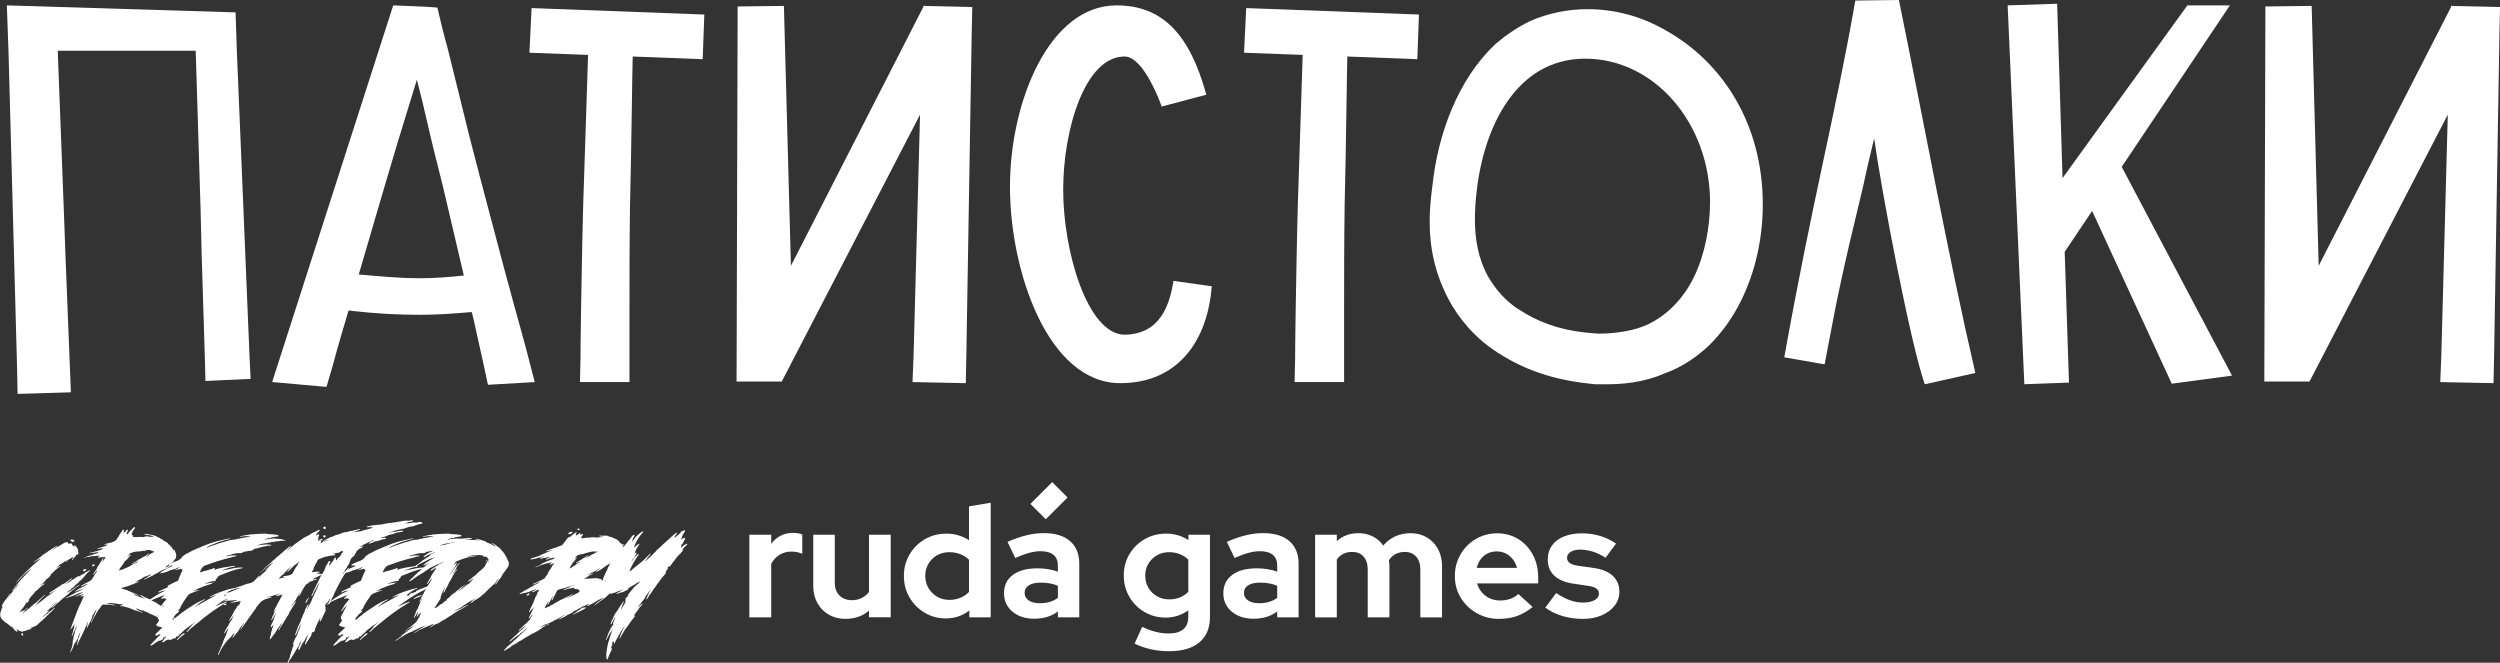 <?xml version="1.0" encoding="UTF-8"?> <svg xmlns="http://www.w3.org/2000/svg" id="_Слой_2" data-name="Слой 2" viewBox="0 0 1098.97 291.32"><rect x="0" y="0" width="1098.97" height="291.32" fill="#333333" stroke="none"/><defs><style> .cls-1 { fill: #fff; } </style></defs><g id="_Слой_1-2" data-name="Слой 1"><g><g><path class="cls-1" d="m235.07,167.96l-20.58,1.18-2.13-9.94-4.26-19.16-.71-2.84h-.47c-8.04.71-15.14,1.18-22.24,1.18-9.46,0-18.69-.47-29.57-1.66l-1.89-.24c-2.37,8.04-4.73,15.85-6.86,23.89l-2.84,9.7-23.89-2.13L172.85,2.37c4.73.24,14.19.47,19.4.95,1.42,5.91,2.84,12.06,4.49,17.74l9.46,38.32,4.97,19.16,9.94,37.61,5.2,19.16c1.66,6.15,3.55,12.54,5.2,18.92l3.55,13.72Zm-31.23-46.84v-.24l-8.99-38.32-4.73-18.92-4.49-19.16-2.37-9.46-8.99,29.33-5.68,19.16-10.88,37.14c10.41.95,18.69,1.66,26.97,1.66,6.15,0,12.3-.47,19.16-1.18Z"></path><path class="cls-1" d="m308.88,26.02l-30.75-1.18c-.24,7.57-.47,36.43-1.18,65.29-.24,16.8-.24,33.59-.24,46.13v31.7h-21.76l.24-10.88s0-8.52.24-21.05c.24-12.77.47-29.57.95-46.37l2.13-65.53-25.78-.95.95-19.63,75.93,2.84-.71,19.63Z"></path><path class="cls-1" d="m343.65,167.72l60.79-117.33-2.84,105.74-.47,11.83,23.42.47.24-11.83,2.37-142.64.24-10.88-21.05-.47-.24-.24v.24h-.24v.47l-58.19,113.78-3.08-114.26-20.34.24-.47,164.88h19.87Z"></path><path class="cls-1" d="m494.34,147.14c16.09-.24,19.87-13.72,21.53-23.66l16.8,2.37c-1.89,24.37-15.14,42.58-40.21,42.58-31.7,0-48.49-48.97-48.49-86.34S461.22,2.37,490.79,2.37c20.11,0,32.17,12.54,39.5,39.27l-19.63,5.2s-7.57-22-16.32-22c-17.27,0-26.97,31.7-26.97,58.67s10.65,63.4,26.97,63.63Z"></path><path class="cls-1" d="m623.02,26.02l-30.75-1.18c-.24,7.57-.47,36.43-1.18,65.29-.24,16.8-.24,33.59-.24,46.13v31.7h-21.76l.24-10.88s0-8.52.24-21.05c.24-12.77.47-29.57.95-46.37l2.13-65.53-25.78-.95.95-19.63,75.93,2.84-.71,19.63Z"></path><path class="cls-1" d="m629.65,81.85c2.37-22.71,11.12-46.84,27.68-62.45,4.49-3.79,9.46-7.33,15.38-10.17,7.57-3.31,16.09-5.2,25.31-5.2,11.59,0,23.42,3.08,34.06,9.23,25.08,13.96,42.82,41.16,42.82,76.64,0,14.43-3.08,29.33-9.7,42.58-3.55,7.1-8.04,13.48-13.72,19.16-5.44,5.2-12.06,9.7-19.16,12.3-9.94,4.26-19.16,5.2-28.86,4.97h-2.37c-14.67-1.42-28.62-4.73-42.82-13.96-9.7-6.15-17.03-14.9-21.53-23.42-5.91-11.35-8.28-22.24-8.28-34.3,0-4.97.47-9.94,1.18-15.38Zm24.37,39.51c3.31,5.68,8.04,11.59,15.14,15.61,13.25,8.28,26.49,9.23,33.59,9.7,1.89,0,12.3,0,21.05-3.79,8.75-4.02,16.09-11.35,20.82-21.05,4.73-9.7,7.1-21.76,7.1-33.35-.24-34.54-24.6-62.69-54.88-62.69s-44.71,30.04-47.78,58.9c-.47,3.78-.71,8.04-.71,11.83,0,8.52,1.42,17.03,5.68,24.84Z"></path><path class="cls-1" d="m868.33,163.93c-12.06-52.04-22-107.16-33.59-163.93l-19.16.24c-8.99,51.33-18.69,86.82-31.23,156.84l17.74,3.08,1.66-8.75c3.79-20.11,5.91-30.99,15.38-70.02,1.42-6.86,3.08-13.72,4.73-20.58,3.08,22.47,15.85,89.89,22.24,108.11l22.24-4.97Z"></path><path class="cls-1" d="m919.67,92.73l-12.06,17.98,1.89,57.48-19.63.71-7.33-166.54,21.76-.71,2.37,76.64L961.54,2.37h18.69l-47.55,70.97,48.49,91.78-26.49,3.55-35.01-75.93Z"></path><path class="cls-1" d="m1015.23,167.72l60.79-117.33-2.84,105.74-.47,11.83,23.42.47.24-11.83,2.37-142.64.24-10.88-21.05-.47-.24-.24v.24h-.24v.47l-58.19,113.78-3.08-114.26-20.34.24-.47,164.88h19.87Z"></path><polygon class="cls-1" points="109.7 156.84 104.11 22.31 104.11 22.31 103.55 5.44 3.01 2.37 3.73 22.31 7.5 161.57 7.74 173.16 31.16 172.45 30.69 160.62 28.79 112.6 28.08 92.97 25.38 22.31 86.03 22.31 88.17 92.02 88.64 111.65 90.06 157.55 90.3 167.48 110.17 166.54 109.7 156.84"></polygon></g><g><g><path class="cls-1" d="m329.41,271.36v-36.29h9.61v4.04c1.11-1.58,2.5-2.79,4.14-3.62,1.65-.84,3.49-1.25,5.54-1.25,1.81.05,3.13.3,3.97.77v8.43c-.74-.32-1.52-.57-2.33-.73-.81-.16-1.66-.24-2.54-.24-1.86,0-3.55.47-5.09,1.39-1.53.93-2.76,2.25-3.69,3.97v23.55h-9.61Z"></path><path class="cls-1" d="m371.77,272.06c-2.79,0-5.26-.62-7.42-1.85-2.16-1.23-3.84-2.95-5.05-5.16-1.21-2.21-1.81-4.7-1.81-7.49v-22.5h9.47v21.11c0,2.32.68,4.18,2.05,5.57,1.37,1.39,3.21,2.09,5.54,2.09,1.58,0,3.01-.32,4.28-.98,1.28-.65,2.33-1.53,3.17-2.65v-25.15h9.54v36.29h-9.54v-2.93c-2.79,2.42-6.2,3.62-10.24,3.62Z"></path><path class="cls-1" d="m415.79,271.85c-3.44,0-6.55-.84-9.33-2.51-2.79-1.67-5.01-3.91-6.65-6.72-1.65-2.81-2.47-5.96-2.47-9.44s.82-6.57,2.47-9.41c1.65-2.83,3.89-5.07,6.72-6.72,2.83-1.65,6.01-2.47,9.54-2.47,1.81,0,3.54.24,5.19.73,1.65.49,3.22,1.2,4.7,2.12v-14.84l9.54-1.6v50.37h-9.4v-3c-2.97,2.32-6.41,3.48-10.31,3.48Zm1.53-8.15c1.72,0,3.32-.3,4.81-.91,1.49-.6,2.76-1.46,3.83-2.58v-14.14c-1.07-1.07-2.35-1.89-3.83-2.47-1.49-.58-3.09-.87-4.81-.87-2,0-3.8.45-5.4,1.36-1.6.91-2.87,2.15-3.8,3.73-.93,1.58-1.39,3.34-1.39,5.3s.48,3.85,1.43,5.43c.95,1.58,2.22,2.83,3.8,3.76,1.58.93,3.37,1.39,5.36,1.39Z"></path><path class="cls-1" d="m454.52,271.99c-2.55,0-4.83-.48-6.83-1.43-2-.95-3.55-2.26-4.67-3.94-1.11-1.67-1.67-3.6-1.67-5.78,0-3.48,1.3-6.19,3.9-8.12,2.6-1.93,6.22-2.89,10.87-2.89,3.16,0,6.13.49,8.92,1.46v-2.65c0-2.09-.65-3.67-1.95-4.74-1.3-1.07-3.2-1.6-5.71-1.6-1.49,0-3.13.24-4.95.73-1.81.49-3.86,1.24-6.13,2.26l-3.41-7.1c2.88-1.25,5.62-2.21,8.22-2.86,2.6-.65,5.2-.97,7.8-.97,4.97,0,8.8,1.17,11.49,3.52,2.69,2.35,4.04,5.66,4.04,9.93v23.55h-9.4v-2.58c-1.49,1.11-3.09,1.93-4.81,2.44-1.72.51-3.62.77-5.71.77Zm-4.11-11.35c0,1.39.6,2.5,1.81,3.31,1.21.81,2.81,1.22,4.81,1.22,1.58,0,3.03-.19,4.35-.56,1.32-.37,2.54-.98,3.66-1.81v-5.29c-1.16-.51-2.37-.87-3.62-1.08-1.25-.21-2.6-.31-4.04-.31-2.18,0-3.89.4-5.12,1.19-1.23.79-1.85,1.9-1.85,3.34Z"></path><path class="cls-1" d="m514.01,286.27c-2.83,0-5.55-.29-8.15-.87-2.6-.58-4.97-1.41-7.11-2.47l3.34-7.38c2.04.97,4.02,1.71,5.92,2.19,1.9.49,3.83.73,5.78.73,2.79,0,4.91-.62,6.37-1.85,1.46-1.23,2.19-3.05,2.19-5.47v-2.86c-2.97,2.14-6.29,3.2-9.96,3.2-3.39,0-6.49-.82-9.3-2.47-2.81-1.65-5.03-3.88-6.65-6.69-1.63-2.81-2.44-5.93-2.44-9.37s.82-6.55,2.47-9.33c1.65-2.79,3.89-4.99,6.72-6.62,2.83-1.62,6.01-2.44,9.54-2.44,1.72,0,3.41.24,5.08.73,1.67.49,3.2,1.2,4.6,2.12v-2.37h9.47v36.22c0,4.78-1.54,8.48-4.63,11.08-3.09,2.6-7.51,3.9-13.27,3.9Zm-.07-22.78c1.72,0,3.3-.29,4.74-.87,1.44-.58,2.67-1.4,3.69-2.47v-14.14c-1.07-1.07-2.32-1.88-3.76-2.44-1.44-.56-3-.84-4.67-.84-2,0-3.79.45-5.36,1.36-1.58.91-2.83,2.14-3.76,3.69-.93,1.56-1.39,3.29-1.39,5.19,0,2,.45,3.79,1.36,5.36.91,1.58,2.16,2.83,3.76,3.76,1.6.93,3.4,1.39,5.4,1.39Z"></path><path class="cls-1" d="m550.93,271.99c-2.55,0-4.83-.48-6.83-1.43-2-.95-3.55-2.26-4.67-3.94-1.11-1.67-1.67-3.6-1.67-5.78,0-3.48,1.3-6.19,3.9-8.12,2.6-1.93,6.22-2.89,10.87-2.89,3.16,0,6.13.49,8.92,1.46v-2.65c0-2.09-.65-3.67-1.95-4.74-1.3-1.07-3.2-1.6-5.71-1.6-1.49,0-3.13.24-4.95.73s-3.86,1.24-6.13,2.26l-3.41-7.1c2.88-1.25,5.62-2.21,8.22-2.86,2.6-.65,5.2-.97,7.8-.97,4.97,0,8.8,1.17,11.49,3.52,2.69,2.35,4.04,5.66,4.04,9.93v23.55h-9.4v-2.58c-1.49,1.11-3.09,1.93-4.81,2.44-1.72.51-3.62.77-5.71.77Zm-4.11-11.35c0,1.39.6,2.5,1.81,3.31,1.21.81,2.81,1.22,4.81,1.22,1.58,0,3.03-.19,4.35-.56,1.32-.37,2.54-.98,3.66-1.81v-5.29c-1.16-.51-2.37-.87-3.62-1.08-1.25-.21-2.6-.31-4.04-.31-2.18,0-3.89.4-5.12,1.19-1.23.79-1.85,1.9-1.85,3.34Z"></path><path class="cls-1" d="m578.1,271.36v-36.29h9.54v2.79c2.6-2.32,5.76-3.48,9.47-3.48,2.37,0,4.48.48,6.34,1.43,1.86.95,3.39,2.29,4.6,4.01,1.49-1.76,3.25-3.11,5.29-4.04,2.04-.93,4.3-1.39,6.76-1.39,2.69,0,5.07.62,7.14,1.85,2.07,1.23,3.69,2.93,4.88,5.09,1.18,2.16,1.78,4.66,1.78,7.49v22.57h-9.54v-21.11c0-2.37-.62-4.24-1.85-5.61-1.23-1.37-2.89-2.05-4.98-2.05-1.44,0-2.75.29-3.94.87-1.18.58-2.19,1.5-3.03,2.75.05.42.09.84.14,1.25.05.42.07.86.07,1.32v22.57h-9.54v-21.11c0-2.37-.62-4.24-1.85-5.61-1.23-1.37-2.89-2.05-4.98-2.05-1.44,0-2.73.28-3.87.84-1.14.56-2.1,1.39-2.89,2.51v25.43h-9.54Z"></path><path class="cls-1" d="m658.98,272.06c-3.62,0-6.91-.85-9.86-2.54-2.95-1.69-5.28-3.95-7-6.76-1.72-2.81-2.58-5.98-2.58-9.51s.82-6.65,2.47-9.51c1.65-2.86,3.89-5.12,6.72-6.79,2.83-1.67,5.97-2.51,9.4-2.51s6.58.85,9.3,2.54,4.85,4.01,6.41,6.93c1.56,2.93,2.33,6.27,2.33,10.03v2.51h-26.89c.42,1.44,1.11,2.74,2.09,3.9.98,1.16,2.16,2.05,3.55,2.68,1.39.63,2.9.94,4.53.94s3.06-.24,4.46-.73c1.39-.49,2.58-1.19,3.55-2.12l6.27,5.71c-2.23,1.81-4.52,3.13-6.86,3.97-2.35.84-4.98,1.25-7.91,1.25Zm-9.82-22.43h17.69c-.37-1.44-.99-2.7-1.85-3.8-.86-1.09-1.89-1.94-3.1-2.54-1.21-.6-2.51-.9-3.9-.9-1.49,0-2.83.29-4.04.87-1.21.58-2.22,1.42-3.03,2.51-.81,1.09-1.41,2.38-1.78,3.87Z"></path><path class="cls-1" d="m695.9,272.06c-3.25,0-6.3-.43-9.16-1.29-2.86-.86-5.33-2.08-7.42-3.66l4.74-6.41c2.09,1.39,4.1,2.44,6.03,3.14,1.93.7,3.84,1.04,5.75,1.04,2.14,0,3.84-.36,5.12-1.08,1.28-.72,1.92-1.66,1.92-2.82,0-.93-.36-1.67-1.08-2.23-.72-.56-1.87-.95-3.45-1.18l-6.97-1.05c-3.58-.56-6.3-1.73-8.19-3.52-1.88-1.79-2.82-4.14-2.82-7.07,0-2.37.62-4.41,1.85-6.13,1.23-1.72,2.98-3.04,5.26-3.97,2.27-.93,4.92-1.39,7.94-1.39,2.69,0,5.31.37,7.84,1.11,2.53.74,4.91,1.88,7.14,3.41l-4.6,6.2c-2-1.25-3.91-2.16-5.75-2.72-1.84-.56-3.66-.84-5.47-.84-1.67,0-3.04.33-4.11.98-1.07.65-1.6,1.51-1.6,2.58,0,.97.37,1.74,1.11,2.3.74.56,2,.98,3.76,1.25l6.97.98c3.62.51,6.38,1.67,8.29,3.48,1.9,1.81,2.86,4.11,2.86,6.9,0,2.32-.7,4.38-2.09,6.16-1.39,1.79-3.29,3.2-5.68,4.25-2.39,1.04-5.12,1.57-8.18,1.57Z"></path><rect class="cls-1" x="456.34" y="213.33" width="9.54" height="13.55" transform="translate(290.7 -261.59) rotate(45)"></rect></g><g><path class="cls-1" d="m29.18,238.35h.37c.19,0,.31.07.37.21v.21l-.05.11.16.11h.11c.39,0,.73-.04,1.01-.11v.05l.11-.05h.16c.09.02.25.3.48.85.51.39.81.59.91.59,0-.07.02-.11.05-.11-.07-.14-.14-.34-.21-.59l.11-.05h.05c.46.36.92.94,1.39,1.76.11.3.16.55.16.75v.21s-.02.05-.05.05l.16.64-.05.11s.02.09.05.16c-.04.23-.09.41-.16.53.04,0,.05.02.05.05-.05,0-.12.04-.21.11l-.37-.32h-.05c0,.06-.2.38-.59.96,0,.09-.11.2-.32.32-.63.85-.97,1.28-1.01,1.28h-.05c-.07,0-.11-.04-.11-.11v-.16c.39-.46.6-.82.64-1.07h-.05c-.25.14-.52.27-.8.37-.08.11-.26.21-.53.32,0,.05-.14.14-.43.27,0-.04-.02-.05-.05-.05,0,.04-.18.2-.53.48,0-.04-.02-.05-.05-.05,0,.04-.16.2-.48.48-.22.28-.42.43-.59.43,0-.07-.02-.11-.05-.11l.64-.85h-.05c-.36.21-.53.37-.53.48l-.11-.05c-.22.28-.51.51-.85.69v.11l-.11-.05c0,.05-.22.23-.64.53-.07-.04-.12-.05-.16-.05,0,.08-.14.17-.43.27,0,.06-.14.19-.43.37l-1.39,1.23h.05c.43-.29.89-.56,1.39-.8l.11.05c0-.07.04-.11.11-.11v.05l.11-.05c.07,0,.11.04.11.11,0,.12-.16.23-.48.32l-1.76,1.39c-.37.5-.64.75-.8.75,0,.06-.14.22-.43.48-.03.08-.1.19-.21.32l-.11-.05h-.05c0,.09-.12.21-.37.37,0,.25-.11.5-.32.75-.04,0-.4.36-1.07,1.07-.12,0-.39.16-.8.48l.05.11v.05l-.69.75c-.06,0-.36.3-.91.91-.04,0-.29.23-.75.69h-.11v.11c.86-.51,1.43-.81,1.71-.91,0,.04.02.05.05.05l.05-.11c.07.04.12.05.16.05v.05c-.32.36-.8.74-1.44,1.12-.07.11-.3.3-.69.59-.51.42-.84.74-1.01.96-.22.21-.35.32-.37.32,0-.04-.02-.05-.05-.05,0,.09-.23.28-.69.59-.39.49-.59.77-.59.85-.49.58-.95,1.08-1.39,1.49-.57.84-.85,1.32-.85,1.44l.05.11c-.16.6-.44.91-.85.91-.3,0-.48.07-.53.21v.16s.02.05.05.05c-.08.38-.35.76-.8,1.12l.05.11v.05c-1.17,1.44-1.76,2.2-1.76,2.29-.14.16-.21.28-.21.37.78-.5,1.21-.75,1.28-.75.04,0,.05.02.05.05v.05c.63-.25,1.27-.69,1.92-1.33l.16-.11h.16v.05c0,.06-.21.28-.64.64-.5.29-.75.52-.75.69.04,0,.05.02.05.05-.4.29-.76.61-1.07.96v.05c.18-.04.59-.3,1.23-.8.13,0,.52-.28,1.17-.85.51-.33,1.36-1.09,2.56-2.29.73-.37,1.62-1.1,2.67-2.19,1.08-.92,1.83-1.57,2.24-1.97h.05c.07,0,.11.04.11.11-1.93,1.87-2.91,2.86-2.93,2.99,0,.13-.09.24-.27.32-.04.14-.4.57-1.07,1.28h.05c.45-.28.93-.63,1.44-1.07.63-.42,1.84-1.38,3.63-2.88l1.6-1.07c.05,0,.46-.32,1.23-.96.27-.21.43-.32.48-.32v-.11h-.05c-.68.36-1.29.72-1.81,1.07,0-.04-.02-.05-.05-.05-.04.11-.14.16-.32.16h-.11v-.11c.25-.26.37-.44.37-.53.45-.15,1.02-.49,1.71-1.01,1.68-1.15,2.93-1.96,3.73-2.45.54-.13,1.54-.79,2.99-1.97.56-.31.93-.54,1.12-.69h.05c.07,0,.11.04.11.11-1.16,1.12-2.06,1.87-2.72,2.24v.05h.05c.83-.34,1.56-.76,2.19-1.28l1.12-.75c1-.68,1.71-1.1,2.13-1.28,0-.07.04-.11.11-.11h.27c.07,0,.11.04.11.11-.04.07-.05.12-.05.16h.05c.32-.08.48-.24.48-.48v-.27c.08,0,.15.02.21.05l.21-.11c.07.04.12.05.16.05,0-.11.25-.23.75-.37.04-.26.9-.79,2.56-1.6h.27c0,.2-.28.47-.85.8-.08,0-.61.61-1.6,1.81-.06.03-.6.61-1.6,1.76-.29,0-.67.36-1.12,1.07-.45.28-.88.61-1.28,1.01,0,.08-.28.38-.85.91,0,.13-.25.31-.75.53-.12.11-.32.32-.59.64-.12,0-.48.25-1.07.75,0,.08-.09.15-.27.21l-.27.32h.11l1.49-.8c.65-.4,1.24-.81,1.76-1.23v-.05l.11.05c.33-.29.76-.63,1.28-1.01,0,.04.02.05.05.05,0-.04.21-.22.64-.53h.05c.07,0,.11.04.11.11v.11c-.08,0-.2.09-.37.27,0-.04-.02-.05-.05-.05,0,.1-.25.29-.75.59-1.09.88-1.82,1.43-2.19,1.65,0,.06-.34.35-1.01.85,0,.08-.41.47-1.23,1.17-.09,0-.25.12-.48.37-.12,0-.22.11-.32.32-.11,0-.16.05-.16.16-.04,0-.05-.02-.05-.05-.15.04-.51.34-1.07.91-.14,0-.59.41-1.33,1.23-.52.36-.93.69-1.23,1.01-.04,0-.42.37-1.12,1.12-.08,0-.28.14-.59.43h-.21v-.05c.25-.28.37-.45.37-.53l.11.05c0-.06.3-.38.91-.96.48-.57.75-.85.8-.85v-.16c-.41.29-1.21,1.06-2.4,2.29-.29.15-.67.49-1.12,1.01l-1.01.75c0,.07.04.11.11.11,0-.11.25-.23.75-.37h.05c.07,0,.11.04.11.11v.11c-.15,0-.45.25-.91.75-1.32,1.15-1.97,1.79-1.97,1.92v.05c.51-.35,1.09-.81,1.76-1.39.44-.28,1-.74,1.71-1.39.86-.55,1.41-1,1.65-1.33.12-.07.22-.11.32-.11,0,.04.02.09.05.16-.17.07-.35.25-.53.53-.65.71-1.16,1.19-1.55,1.44,0,.04-.23.28-.69.75-.34.27-.89.8-1.65,1.6-.05,0-.53.44-1.44,1.33-.08,0-.77.62-2.08,1.87-.82.48-1.48.76-1.97.85l-1.07.48v.05h.32l.53-.05.05.11c-.07.1-.6.28-1.6.53l-1.87.59s-.02-.05-.05-.05c0,.04-.27.17-.8.37-.2-.06-.56-.22-1.07-.48,0,.04-.02.05-.05.05l-.53-.32s-.05-.07-.16-.11c0,.04-.02.05-.05.05,0-.07-.18-.25-.53-.53v.05l.43,1.28-.11.05c-.13-.02-.29-.14-.48-.37-.64-.2-.96-.46-.96-.8h.05c-.04-.07-.05-.12-.05-.16l-.11.05c0-.11-.11-.23-.32-.37,0-.23-.44-.57-1.33-1.01-.32-.23-.48-.37-.48-.43-.44-.45-.89-.77-1.33-.96-1.18-.88-1.91-1.61-2.19-2.19-.21-.27-.32-.68-.32-1.23l.05-.11-.11-.32c.07-.34.16-.68.27-1.01-.04,0-.05-.02-.05-.05.06,0,.24-.48.53-1.44l.48-1.01h-.05c0,.08-.09.13-.27.16-.14-.05-.21-.11-.21-.16.04-.25.48-1.01,1.33-2.29.91-1.03,1.46-1.8,1.65-2.29l.69-1.01.11.27c-.29.31-.58.77-.85,1.39l.11.05c.44-.76.89-1.38,1.33-1.87,0-.12.44-.68,1.33-1.71l1.6-1.81.43-.53h-.05s-.2.16-.48.48c-.91.79-1.44,1.36-1.6,1.71-.14.05-.21.11-.21.16.04,0,.05.02.05.05-.12.05-.28.27-.48.64l-.21.05c-.04-.07-.05-.12-.05-.16.69-1.01,1.56-2.12,2.61-3.31.31-.44.76-.96,1.33-1.55,1.13-1.27,2.59-2.82,4.37-4.64v-.05c-.52.31-1.12.77-1.81,1.39-.93.72-2.3,2.11-4.11,4.16-.51.57-.79.85-.85.85h-.05c.85-1.08,1.28-1.63,1.28-1.65.56-.67,1.11-1.25,1.65-1.76,1.07-1.17,2.08-2.17,3.04-2.99.65-.57,1.2-1.1,1.65-1.6.05,0,.44-.32,1.17-.96l2.13-1.76v-.05c-.63.16-1.38.53-2.24,1.12-.4.14-.63.27-.69.37h-.16v-.11c.85-.46,1.88-1.19,3.09-2.19.37-.47.94-.92,1.71-1.33,3.31-2.35,5.16-3.52,5.55-3.52.07,0,.11.04.11.11s-.27.2-.8.43c0,.09-.21.27-.64.53,0,.08-.2.22-.59.43v.05s.09.02.16.05c1.32-.89,2.1-1.33,2.35-1.33.49-.35,1.16-.76,2.03-1.23.3-.24.59-.4.85-.48v.05c.24-.14.45-.21.64-.21Zm-22.25,19.36h.05c.07,0,.11-.04.11-.11v-.05c-.05,0-.11.05-.16.16Zm.43-.59c0,.05-.05.16-.16.32.1-.03.19-.12.27-.27l-.11-.05Zm2.51,21.23c.24.17.36.31.37.43-.08.39-.2.59-.37.59-.36-.14-.53-.37-.53-.69.17-.21.35-.32.53-.32Zm6.67-13.76h.05c.07,0,.11-.04.11-.11h-.05c-.07,0-.11.04-.11.11Zm.53,8.11h.05c.05,0,.12-.07.21-.21h-.05c-.05,0-.12.07-.21.21Zm.32-.27h.05s.13-.09.27-.27v-.05c-.05,0-.16.11-.32.32Zm.43-.59s-.02.09-.05.21l.11.05c.04-.12.05-.2.05-.21l-.11-.05Zm.21-26.46l-.11.16v.05c.12-.11.2-.16.27-.16v-.05h-.16Zm2.67-2.45h.05c0-.07.05-.11.16-.11v-.11c-.05,0-.12.07-.21.21Zm1.33-1.07s-.02.09-.05.16h.05c.07,0,.11-.04.11-.11v-.05h-.11Zm.32-.21l-.05.11h.16c0-.07-.04-.11-.11-.11Zm.32.27v.05c.36-.24.53-.38.53-.43h-.05c-.32.2-.48.32-.48.37Zm.11-.53v.11c.07-.04.12-.05.16-.05v-.11c-.07.04-.12.05-.16.05Zm1.28,18.35h.05c.18-.11.3-.16.37-.16l-.05-.11c-.23.09-.36.18-.37.27Zm.69-.48l-.11.16h.05l.11-.16h-.05Zm3.73-2.77c0,.07.04.11.11.11.21-.12.32-.21.32-.27h-.05c-.15.11-.28.16-.37.16Zm.21.16v.11c.14-.05.21-.11.21-.16h-.05c-.07.04-.12.05-.16.05Zm.27,4.16h.05c.07,0,.11-.04.11-.11h-.05c-.07,0-.11.04-.11.11Zm.32-4.85h.05c.52-.26,1.04-.65,1.55-1.17h-.05c-1,.68-1.52,1.07-1.55,1.17Zm2.4-18.83c.68.15,1.01.35,1.01.59.04,0,.05.02.05.05,0,.06-.16.2-.48.43h-.37c-.25,0-.59-.27-1.01-.8.15-.14.29-.21.43-.21h.05s.05.02.05.05l.27-.11Zm5.97,13.02c.21,0,.32.07.32.21,0,.24-.32.51-.96.8h-.05c-.12,0-.3-.14-.53-.43,0-.22.21-.38.64-.48v.05l.59-.16Zm3.73-2.19c.18.24.27.42.27.53-.29.32-.63.48-1.01.48-.11-.03-.18-.1-.21-.21,0-.3.32-.57.96-.8Z"></path><path class="cls-1" d="m59.05,231.71h.11c.11,0,.16.07.16.21,0,.36-.28.81-.85,1.33,0,.07-.12.37-.37.91l-.16.37.05.11c-.07.25-.12.37-.16.37,0,.09.18.2.53.32l.11.11s-.04.21-.11.53c.49.11.95.16,1.39.16.04,0,.22-.02.53-.05v.05c.21-.07.68-.11,1.39-.11h.11c.25,0,.44.04.59.11v-.05l.11.05h.27c.89-.25,1.39-.37,1.49-.37,0,.04.02.05.05.05v-.05l.11.05h.59c.1,0,.44.05,1.01.16.76-.04,1.2-.05,1.33-.05v.05l.11-.05.27.11h.05v-.05c-.76-.5-1.82-.75-3.2-.75-.12-.05-.44-.14-.96-.27v-.27c.07,0,.11-.02.11-.05l2.51.43.11-.05c1.4.31,2.29.61,2.67.91.17.14.52.3,1.07.48.39.31.87.6,1.44.85.13.07.24.2.32.37.17,0,.61.23,1.33.69.44.2.76.52.96.96.21.04.48.28.8.75.35.2.58.49.69.85.48.52.75.92.8,1.23h.05c0-.28.05-.43.16-.43h.16v.11c0,.14.2.69.59,1.65,0,.12.04.43.11.91l-.11.21c.04.06.05.13.05.21l-.05.11h.05c0,.42-.3.86-.91,1.33-.08.39-.26.69-.53.91-.5.32-1.12.68-1.87,1.07-.44.31-.92.74-1.44,1.28h-.11v.11c.68-.23,1.52-.62,2.51-1.17.1.02.17.11.21.27-.09.09-.64.41-1.65.96-.43.32-1.17.64-2.24.96-.11,0-.39.14-.85.43-.07,0-.55.3-1.44.91-.44.13-1.15.52-2.13,1.17-.12,0-.5.18-1.12.53-1.54.75-2.39,1.12-2.56,1.12h-.05v-.16c.67-.28,1.47-.77,2.4-1.49.25,0,.53-.25.85-.75-.89.43-1.9.84-3.04,1.23-.11.04-.16.1-.16.16l-.11-.05c-.73.6-1.49,1.05-2.29,1.33-.27.22-.78.47-1.55.75v.05h.05c.38-.04.83-.12,1.33-.27.07.04.12.05.16.05v.32c-.61.03-1.4.35-2.35.96-.56,0-1.18.21-1.87.64-.38.07-.95.23-1.71.48,0-.04-.02-.05-.05-.05,0,.09-.3.2-.91.32-.39.18-.66.27-.8.27,0,.06.85.35,2.56.85l3.73,1.65c.78.29,1.26.52,1.44.69v.11c-.07,0-.11.02-.11.05-.75-.36-1.16-.53-1.23-.53-.18,0-.39-.02-.64-.05.08.26.77.56,2.08.91.03.04.22.14.59.32,0-.04.02-.05.05-.05,0,.13.3.22.91.27.35.17.74.4,1.17.69v-.05c0-.1-.44-.45-1.33-1.07-.44-.28-.69-.48-.75-.59v-.11c0-.07.04-.11.11-.11l2.45,1.28s.02-.05.05-.05c.15.15.56.33,1.23.53.55.28,1.14.61,1.76,1.01.87.31,1.69.77,2.45,1.39.12.12.87.62,2.24,1.49.65.51,1.68,1.22,3.09,2.13.25.1.37.24.37.43-.04,0-.05.02-.05.05-1.24-.83-2.13-1.34-2.67-1.55v.11c.16,0,1.05.78,2.67,2.35.12.12.63.5,1.55,1.12.52.39.84.59.96.59v.21c-.05,0-.78-.36-2.19-1.07,0-.04-.32-.2-.96-.48-.44-.32-.76-.48-.96-.48,0,.06.21.2.64.43.05,0,.44.36,1.17,1.07,1.17.97,2.22,1.64,3.15,2.03.2.21.61.48,1.23.8.05.13.37.31.96.53.21.12.32.2.32.27v.05h-.11c-.27-.05-.92-.36-1.97-.91-.08-.1-.47-.24-1.17-.43-.23-.2-.92-.52-2.08-.96-.39-.36-1.05-.68-1.97-.96-.82-.5-1.33-.75-1.55-.75-.28-.08-.81-.31-1.6-.69-.6-.15-1-.29-1.23-.43l-.11.05-.43-.16v.05c.9.64,1.38.96,1.44.96,1.1.52,1.65.8,1.65.85.04,0,.05.02.05.05,0,.07-.05.11-.16.11-1.08-.43-1.85-.76-2.29-1.01-.51-.28-.95-.5-1.33-.64-.2-.15-.81-.44-1.81-.85-.52-.17-1.08-.44-1.65-.8-.76-.27-1.46-.57-2.08-.91h-.64c-.21,0-.75-.23-1.6-.69l-.91-.16c.47.52,1.24.99,2.29,1.39l.37.21v-.05c.21.05.32.16.32.32-.07.04-.12.05-.16.05-.06,0-.36-.14-.91-.43-.04,0-.67-.2-1.87-.59l-.11.05c-.27-.07-.85-.34-1.76-.8-.37,0-.82-.16-1.33-.48l-2.83-.69c-.43.04-.64.07-.64.11-.06-.04-.13-.05-.21-.05v-.16c0-.08.48-.24,1.44-.48v-.05c-.14,0-.21-.02-.21-.05l-.11.05c-.19-.07-.52-.16-1.01-.27v.05l-.11-.05s-.05.02-.05.05l-.11-.05h-.21s-.05.02-.05.05c-1.16-.25-1.83-.37-2.03-.37h-.11s-.05.02-.05.05c-.23-.11-.48-.16-.75-.16h-.75c-.15,0-.29-.04-.43-.11-.14.07-.27.11-.37.11-.09,0-.28-.05-.59-.16l-.21.21c.93.28,1.73.46,2.4.53.67.2,1.02.32,1.07.37v.05l-.11.05h-.11c-.56-.14-1.22-.27-1.97-.37-.07.04-.12.05-.16.05v-.05s-.05.02-.05.05c-.48-.11-.78-.16-.91-.16,0,.04-.02.09-.05.16-.98-.07-1.62-.11-1.92-.11-.28,0-.6.32-.96.96-.26.26-.49.58-.69.96-.2,0-.7.73-1.49,2.19,0,.04.02.05.05.05,0,.09-.25.5-.75,1.23,0,.08-.21.45-.64,1.12-.15.25-.36.71-.64,1.39h-.11l-.11-.05c.36-.84.91-2.02,1.65-3.52,0-.11.27-.82.8-2.13v-.05h-.05l-.59.8c-.13.38-.45.95-.96,1.71-.17,0-.31.43-.43,1.28-.13.31-.26.54-.37.69.04,0,.05.02.05.05-.05.04-.21.36-.48.96-.42.88-.77,1.57-1.07,2.08-.12.36-.23.53-.32.53l-.11-.05s-.02.05-.05.05v-.05c.32-1.03.52-1.73.59-2.08h.05l-.05-.11.05-.27v-.05h-.05c-.18.25-.37.71-.59,1.39-.41.58-.66,1.15-.75,1.71-.44.74-.89,1.68-1.33,2.83-.14.16-.43.71-.85,1.65-.37.68-.71,1.45-1.01,2.29l-.16.11h-.21v-.16c.25-.37.37-.73.37-1.07h-.05c.07-.12.18-.62.32-1.49l.48-1.12h-.05c.07-.14.27-.76.59-1.87v-.05h-.05c0,.07-.04.11-.11.11v.05l.05.11c-.07,0-.36.57-.85,1.71-.06.66-.42,1.49-1.07,2.51-.51.49-.92,1.29-1.23,2.4-.69,1.41-1.07,2.14-1.12,2.19h-.11c0-.07-.02-.11-.05-.11.65-1.75.99-2.87,1.01-3.36h-.05c.08-.71.13-1.07.16-1.07,0-.04-.02-.05-.05-.05.26-1.42.42-2.22.48-2.4h-.05c.28-.69.52-1.56.69-2.61.27-.43.52-1.1.75-2.03-.23.18-.6.96-1.12,2.35-.21.19-.52.86-.91,2.03l-.11.05h-.11s-.02-.09-.05-.16c0-.08.2-.65.59-1.71l.53-2.35v-.64c0-.06.05-.22.16-.48-.07.03-.36.49-.85,1.39-.62.89-.96,1.33-1.01,1.33h-.05c.1-.45,1.13-3.25,3.09-8.38.31-.68.58-1.34.8-1.97.21-.27.91-1.78,2.08-4.53l-.11-.05c-.07.04-.12.05-.16.05,0-.04-.02-.05-.05-.05,0,.08-.32.17-.96.27-.14-.05-.21-.11-.21-.16.1-.15.58-.42,1.44-.8v-.16c-1.43.31-2.45.65-3.04,1.01-.13.07-.28.11-.43.11l-.05-.11v-.05c.04-.05.74-.41,2.08-1.07,0-.08.25-.24.75-.48,0-.04.07-.09.21-.16h.05l.11.05v-.11c-.14,0-.21-.02-.21-.05-.7.18-1.73.57-3.09,1.17-.23.15-.92.42-2.08.8l-.11-.05c-.28.08-.92.35-1.92.8-.04,0-.05-.02-.05-.05l-.05-.11c.12-.12.35-.22.69-.32.25-.11.66-.36,1.23-.75.5-.15,1.28-.58,2.35-1.28.92-.3,1.87-.75,2.83-1.33.32-.12.48-.2.48-.27v-.05c-.23,0-1.35.41-3.36,1.23h-.05c-.07,0-.11-.04-.11-.11v-.11c.33-.1.81-.4,1.44-.91,1.2-.54,2.3-1.13,3.31-1.76.29-.08.56-.26.8-.53v-.05c-.86.29-1.36.49-1.49.59v-.05c-.81.46-1.25.69-1.33.69h-.11l-.11-.05c0-.2.66-.65,1.97-1.33.47-.28,1.11-.6,1.92-.96,0-.07.26-.25.75-.53.25-.46.68-1.1,1.28-1.92.03-.34.29-.76.8-1.28.27-.85.5-1.28.69-1.28v-.11h-.05c-.46.44-1.03,1.18-1.71,2.24h-.16v-.05c.09-.44.5-1.15,1.23-2.13.33-.49.54-.93.64-1.33.21-.21.71-.96,1.49-2.24.5-.96.82-1.49.96-1.6l.11.16v.05c-.32.84-.48,1.38-.48,1.6v.05h.05c0-.14.3-.62.91-1.44.05-.11.21-.36.48-.75v-.05h-.37s-.05.02-.05.05c-.14-.03-.21-.06-.21-.11-.28.03-.43.06-.43.11l-.11-.05c-.11,0-.46.05-1.07.16v-.05c0,.07-.37.12-1.12.16l-.11-.16c.16-.19.44-.36.85-.53v-.05l-.48-.16c-.18.04-.27.07-.27.11-.04,0-.05-.02-.05-.05l-.27.05s-.05-.02-.05-.05l-1.28.16c-.06-.04-.13-.05-.21-.05-.3,0-.55.04-.75.11l-.11-.05c-.7.21-1.47.36-2.29.43,0,.05-.34.16-1.01.32l-.05-.11c0-.11.16-.18.48-.21,0,.04.02.05.05.05v-.05l.11.05c.35-.12.63-.28.85-.48.69-.21,1.44-.41,2.24-.59,0-.12.69-.36,2.08-.69,0-.05.22-.16.64-.32l-.05-.11c-.07.04-.12.05-.16.05l-.48-.05-.11.05s-.05-.02-.05-.05c-.43.04-.75.09-.96.16v-.05c-.21.14-.43.21-.64.21,0-.07-.04-.11-.11-.11-.2,0-.68.09-1.44.27l-.05-.11v-.05c.58-.18.99-.28,1.23-.32v.05l.8-.27s.02.05.05.05c0-.05.21-.14.64-.27,0,.04.02.05.05.05v-.05c.07.04.12.05.16.05l1.55-.53c.53,0,.8-.14.8-.43.47-.18.72-.27.75-.27,0-.07-.04-.11-.11-.11v.05l-.11-.05h-.05l-.11.05v-.05s-.05.02-.05.05c-.19-.04-.29-.05-.32-.05-.29,0-.88.11-1.76.32-.07-.04-.12-.05-.16-.05v-.05c0-.1.6-.33,1.81-.69.99-.25,1.63-.46,1.92-.64.25-.05.37-.14.37-.27h.11c.36-.04.53-.12.53-.21h-.27l-.64-.05v.05s-.05-.02-.05-.05l-.27.05h-.27c-.07,0-.11-.04-.11-.11,0-.14.76-.37,2.29-.69.46,0,1.05-.2,1.76-.59.36,0,.79-.28,1.28-.85,0-.08.28-.51.85-1.28,0-.16.52-.98,1.55-2.45.13-.35.33-.58.59-.69v.05l.11-.05c.14.04.21.14.21.32-.18.4-.27.67-.27.8,0,.05.05.11.16.16.21-.04.32-.12.32-.21l.11.05c.63-.75,1.02-1.12,1.17-1.12.07.04.12.05.16.05v.32s.02.05.05.05l-.53,1.17c.11.36.16.57.16.64.12-.07.52-.57,1.23-1.49.08,0,.61-.52,1.6-1.55l.37-.27Zm3.79,9.87v.05c.35.04.67.12.96.27v-.05c.16.07.25.14.27.21v.05c0,.07-.21.12-.64.16-.12-.07-.22-.11-.32-.11-.55,0-1.05.07-1.49.21v-.05l-.69.16c-.32-.04-.48-.07-.48-.11l-.43.11v-.05c-1.32.22-1.97.4-1.97.53-.1,0-.2.04-.32.11l-.32-.05c-.25.11-.37.27-.37.48-.05,0-.3.3-.75.91-.14.05-.27.2-.37.43h.05c.07-.12.46-.41,1.17-.85,0-.05.07-.12.21-.21.11,0,.16.07.16.21-.28.35-.74.86-1.39,1.55-.17.36-.54.71-1.12,1.07-.16.13-.43.54-.8,1.23-.04,0-.27.32-.69.96-.75.84-1.12,1.49-1.12,1.97l.11.05c.14-.13.41-.26.8-.37v-.05l.11.05c.32,0,.85-.21,1.6-.64,1-.32,2.21-.94,3.63-1.87.84-.22,1.62-.63,2.35-1.23v-.05h-.05c-.8.35-1.71.77-2.72,1.28h-.11s-.02-.09-.05-.16c.36-.25,1.05-.64,2.08-1.17.14-.28.66-.62,1.55-1.01l1.12-.69c.66-.18,1.51-.71,2.56-1.6,0,.04.02.05.05.05,0-.04.02-.05.05-.05v.21c-.25.17-.37.28-.37.32-.26.4-.61.83-1.07,1.28h.05c.68-.46,1.29-.96,1.81-1.49l1.07-.59c.5-.2.75-.37.75-.53v-.05c0-.07-.32-.16-.96-.27-.3-.13-.55-.28-.75-.43-.46.04-.84.05-1.12.05h-.11l-.11.05v-.05l-.32.11c0-.06-.21-.13-.64-.21v.05c-.34-.11-.59-.16-.75-.16h-.11Z"></path><path class="cls-1" d="m115.36,234.59v.05l.11-.05s.05.02.05.05l.27-.05h.91s.05.02.05.05l.11-.05.27.05s.02-.05.05-.05c0,.04.02.05.05.05v-.05c.18.14.32.21.43.21h.11c.12,0,.2-.02.27-.05,1.17.08,1.94.15,2.29.21v-.05l.11.05h.05s.05-.02.05-.05l.75.16v-.05l.53.16v-.05c.36,0,.58.16.64.48-.23.18-.41.27-.53.27-.04,0-.05-.02-.05-.05-1.77.21-2.78.44-3.04.69-.21,0-.32.02-.32.05-.25-.05-.37-.14-.37-.27h-.16c-.06.32-.22.48-.48.48-.03,0-.13-.02-.32-.05l-.8.43s-.05.02-.05.05h.27s.05-.02.05-.05c.04,0,.05.02.05.05.27-.04.44-.09.53-.16v.05c.53-.12.8-.19.8-.21l.11.05c.07-.04.12-.05.16-.05v.05c.1-.04.4-.09.91-.16v.05c.07-.04.12-.05.16-.05s.05.02.05.05c.28-.04.55-.09.8-.16,0,.04.02.05.05.05v-.05c.07.04.12.05.16.05.56,0,1.75.11,3.57.32,0,.08.25.17.75.27.04,0,.05-.02.05-.05.43,0,.64.11.64.32l-.11.05h-.32l-.64.05v-.05l-.37.11s-.02-.05-.05-.05v.05l-.11-.05c-.06,0-.17.04-.32.11-.04,0-.05-.02-.05-.05-.36.04-.58.08-.64.11v-.05c-.1.04-.42.09-.96.16v-.05c-.43.04-.64.1-.64.16-.04,0-.05-.02-.05-.05-.21.03-.32.06-.32.11-.04,0-.05-.02-.05-.05-.59.08-.96.15-1.12.21l-.11-.05c-.35.11-.79.21-1.33.32-.07-.04-.12-.05-.16-.05,0,.07-.62.2-1.87.37l-.27.05-.11-.05c-.12.05-.28.11-.48.16v-.05l-1.17.37v-.05c-.28.14-.47.23-.59.27v-.05c-.31.11-.49.16-.53.16v.11l1.87-.32s.05.02.05.05c.65-.11,1.2-.16,1.65-.16,0-.04.02-.05.05-.05v.05l.11-.05h.53l.37.05v-.05l1.01.16c.07-.04.12-.05.16-.05v.05l.11-.05h.11c.05,0,.11.05.16.16v.16c-.44.07-.71.12-.8.16v-.05l-.11.05c-.19-.04-.29-.05-.32-.05-.12.07-.22.11-.32.11h-.05s-.05-.02-.05-.05c-.23.07-.8.2-1.71.37v-.05c-.69.21-2.12.59-4.27,1.12-.57.53-1.08.8-1.55.8h-.27l-.32-.05c-.28.04-.43.07-.43.11l-.11-.05-.21.16v-.05c-.26.1-.76.19-1.49.27v-.05c-.35.11-.6.27-.75.48-.26.11-.4.16-.43.16,0-.04-.02-.05-.05-.05,0,.04-.02.05-.05.05v-.05l-.11.05h-1.28l-.11.05s-.02-.05-.05-.05c0,.04-.02.05-.05.05v-.05l-.59.11v-.05c-.25.06-.37.12-.37.16-.04,0-.05-.02-.05-.05-.71.1-1.46.31-2.24.64-.55.07-.92.16-1.12.27,0-.04-.02-.05-.05-.05,0,.06-.21.15-.64.27l-.05.11h.11c.32-.03.48-.06.48-.11.04,0,.05.02.05.05.41-.11.91-.2,1.49-.27h.21s.05-.02.05-.05c.04,0,.05.02.05.05l.27-.05h1.23c.08,0,.15.02.21.05.06-.04.13-.05.21-.05h.16c.05,0,.11.05.16.16v.05c0,.09-.32.2-.96.32l-.11-.05c-.15.07-.83.27-2.03.59-1.18.25-2.73.68-4.64,1.28v-.05l-.32.16v-.05c-2.66.89-4.56,1.55-5.71,1.97-.2,0-.64.34-1.33,1.01,0,.05-.25.52-.75,1.39-.18.36-.27.59-.27.69h.05c.81-.32,1.77-.6,2.88-.85.74-.25,1.59-.5,2.56-.75.36-.21.64-.32.85-.32.04,0,.14.07.32.21,0,.12-.13.3-.37.53h.21c.71-.17,1.07-.31,1.07-.43l.11.05c.2-.11,1.3-.36,3.31-.75v.05c.21-.06.76-.15,1.65-.27,0-.04.16-.07.48-.11v.05c.45-.08.74-.15.85-.21.04,0,.05.02.05.05.75-.07,1.12-.12,1.12-.16.14,0,.25.09.32.27-.1.1-.58.19-1.44.27-.86.21-1.34.36-1.44.43v-.05c-.85.29-1.85.68-2.99,1.17v.05h.11c.1,0,.26-.05.48-.16v.05c.09-.04.44-.12,1.07-.27v.05l.75-.21s.05.02.05.05c.36-.07.81-.18,1.33-.32v.05c1.56-.43,3.17-.64,4.8-.64h.59l.11.16c0,.13-.5.26-1.49.37,0,.03-.23.1-.69.21v-.05c-1.99.5-4.23,1.28-6.72,2.35-1.42.45-2.13.86-2.13,1.23,0,.38-.25.61-.75.69-.04.19-.05.29-.05.32l.05.27c-.09.28-.37.43-.85.43h-.48l-.11.05v-.05c-1.69.43-2.79.8-3.31,1.12v.11c.18-.07.59-.18,1.23-.32v.05c.28-.04.43-.07.43-.11l.53-.04,1.99-.27c-.86.24-1.29.41-1.29.52v.11c0,.07-.04.11-.11.11h-.11l-.16-.11h-.11l.05.11v.05c-1.77.45-3.17.93-4.21,1.44-.62.28-1.03.44-1.23.48-.73.45-1.61.83-2.64,1.12,1.04-.2,2.18-.35,3.41-.45-3.34,1.07-4.95,1.73-4.83,2-.05-.27-.26-.1-.61.51-1.73,2.32-2.85,4.18-3.39,5.57-.28.46-.55.69-.8.69v.05c0,.07.14.21.43.43v.11c0,.1-.2.29-.59.59-.21.29-.48.49-.8.59-.28.36-.55.73-.8,1.12-.46.26-.69.61-.69,1.07-.04,0-.07.12-.11.37h.11c.33-.02.86-.43,1.6-1.23.53-.28,1.12-.75,1.76-1.39.84-.62,1.74-1.26,2.72-1.92,1.4-.87,2.44-1.55,3.09-2.03,1.3-.82,2.47-1.44,3.52-1.87.04,0,.45-.2,1.23-.59h.11c.07,0,.11.04.11.11v.16c-.73.3-1.62.85-2.67,1.65-.17.2-.7.63-1.6,1.28v.11l2.24-1.28,2.77-1.49c.58-.42,1.08-.68,1.49-.8.11-.13.57-.4,1.39-.8.47-.35.95-.61,1.44-.8v-.05h-.05c-1.11.3-1.82.55-2.13.75-.19,0-.36.09-.53.27h-.05c-.07,0-.11-.04-.11-.11v-.11c.1,0,.63-.28,1.6-.85,1.54-.71,3.17-1.33,4.91-1.87.95-.39,2.36-.76,4.21-1.12h.05c.05,0,.11.05.16.16,0,.08-.37.22-1.12.43-.77.34-1.64.91-2.61,1.71-.57.37-.92.71-1.07,1.01l.11.05h.21l.11-.05s.02.05.05.05v-.05l.11.05h.05c.32,0,.64-.3.96-.91.2-.14.33-.21.37-.21.14.04.27.05.37.05.12,0,.64-.2,1.55-.59.25,0,.37-.16.37-.48.11,0,.25-.07.43-.21l.11.05c.24-.2,1.22-.63,2.93-1.28,1.91-.64,3.01-.96,3.31-.96.04,0,.09.02.16.05.44-.07.74-.14.91-.21v.05c.32-.04.48-.07.48-.11.14.05.21.11.21.16v.11c-.07,0-.11.04-.11.11-.32,0-1.16.28-2.51.85-.52.21-1.13.43-1.81.64-.71.46-1.39.82-2.03,1.07-1.69.91-2.85,1.58-3.47,2.03-1.24.74-1.93,1.18-2.08,1.33-.25.09-.37.2-.37.32l-.11-.05h-.11c0,.09-.07.16-.21.21-.07.09-.11.16-.11.21l-.11-.05h-.05c-.03.12-.51.47-1.44,1.07l-1.87,1.33v.11c2.02-.96,3.6-1.64,4.75-2.03.14.05.21.11.21.16,0,.06-.32.26-.96.59-1.93,1.18-3.73,2.36-5.39,3.52l-3.57,2.67c-.06,0-.9.69-2.51,2.08-1.28.96-2.17,1.69-2.67,2.19-.2,0-.8.53-1.81,1.6-.27.36-.5.53-.69.53l-.05-.27c.76-.84,1.39-1.58,1.87-2.24.05,0,.3-.27.75-.8.78-.71,1.17-1.08,1.17-1.12h-.05c-.38.19-.7.44-.96.75-.88.52-2.18,1.48-3.89,2.88-.05,0-.53.48-1.44,1.44-.18,0-.64.44-1.39,1.33h-.11c-.18,0-.27-.04-.27-.11-.17,0-.31.23-.43.69-.08.11-.52.23-1.33.37-.42.33-.77.51-1.07.53l-.11-.05s-.05.02-.05.05c-.14-.07-.46-.12-.96-.16-.5.14-1.05.48-1.65,1.01-.33.14-.56.21-.69.21l-.11-.16v-.11c.39-.6.87-1.23,1.44-1.87l.21-.32v-.05c0-.07-.04-.11-.11-.11h-.05c-.38.33-.58.51-.59.53l-.32-.16c-.06,0-.15.11-.27.32.07,0,.11.04.11.11,0,.31-.25.6-.75.85-.19.1-.61.2-1.28.32-.71.36-1.42.84-2.13,1.44-.57.43-1.03.64-1.39.64l-.11-.16c.16-.3.41-.6.75-.91l1.71-1.81c.05,0,.43-.39,1.12-1.17.56-.31.86-.54.91-.69-.27-.18-.46-.27-.59-.27-.07,0-.28.14-.64.43-.41.14-.62.21-.64.21-.32-.02-.48-.16-.48-.43.03-.21.74-.94,2.13-2.19.12-.16.45-.48,1.01-.96v-.05c-.25,0-.46-.07-.64-.21l-.11.05c-1.02-.24-1.61-.44-1.76-.59-.09-.05-.16-.2-.21-.43.74-.89,1.16-1.51,1.28-1.87-.04,0-.05-.02-.05-.05h.05c-.28-.54-.45-.86-.53-.96v-.11c0-.55.27-1.17.8-1.87.28-.69.7-1.52,1.27-2.47.41-.85.68-1.36.81-1.51.08-.08-.38.43-1.39,1.52-.16.21-.27.32-.32.32v.05h.11v.05c-.12.07-.19.11-.21.11v.05h.11v.05c-.19,0-.33.12-.43.37-.18.28-.34.43-.48.43l-.05-.11v-.11c.27-.39.73-1.21,1.39-2.45.12-.09.4-.46.85-1.12l1.01-1.17c.18-.19.27-.35.27-.48,0-.07-.04-.11-.11-.11h-.11s-.05.02-.05.05l-.11-.05h-.05l-.11.05v-.05l-.11.05c-.13-.06-.28-.17-.43-.32h-.05c-.07,0-.3.11-.69.32h-.37l-.05-.27c0-.09.46-.48,1.39-1.17h.05v-.11c-.67.14-1.43.39-2.29.75-.23.07-.62.23-1.17.48,0-.04-.02-.05-.05-.05-.11.1-.98.49-2.61,1.17-.76.29-1.51.76-2.24,1.39-.07,0-.11.04-.11.11l-.11-.05c-.08.13-.22.26-.43.37-.07,0-.11-.04-.11-.11v-.05s.18-.12.43-.37c.64-.57,1.42-1.17,2.35-1.81.22-.22,1.49-1.04,3.79-2.45.08,0,.86-.39,2.35-1.17.28-.11.47-.16.59-.16v-.11l-.11.05v-.05c-.11.04-.16.07-.16.11-.04,0-.05-.02-.05-.05l-.27.05h-.11c-.08,0-.15-.02-.21-.05-.34.04-.91.25-1.71.64v-.05l-.53.32v-.05c0-.07.05-.11.16-.11l-.16-.27c.53-.37,1.08-.66,1.65-.85,0-.07.2-.16.59-.27.08-.1.83-.44,2.24-1.01v-.11h-.05l-.11.05c-.18-.04-.27-.1-.27-.16v-.05c0-.25.39-.53,1.17-.85,1.35-.71,2.45-1.23,3.31-1.55.13,0,.36-.5.69-1.49.36-.92.85-2.03,1.49-3.31v-.05c-.39-.04-.59-.2-.59-.48h-.05s-1.01.21-2.97.64c1.18-.52,1.81-.87,1.88-1.03l.19.07s.02-.05.05-.05l-.05-.11.05-.11-.11-.05h-.11c-1.04.51-1.73.79-2.08.85l-.11-.05c-.56.26-1.13.44-1.71.53-.86.51-1.88.86-3.04,1.07-.2.09-.54.18-1.01.27l-.16-.21v-.05c.51-.53,1.13-.94,1.87-1.23.85-.65,1.55-1,2.08-1.07,0-.05.07-.11.21-.16,0,.04.02.05.05.05.29-.2.67-.38,1.12-.53l.05-.11v-.05l-.37-.11h-.8l-.11.05v-.05s-.05.02-.05.05l-.53-.16v-.16c0-.05.25-.21.75-.48,0-.07.37-.23,1.12-.48.58-.33,1.09-.54,1.55-.64l.91-.37c.96-.6,1.44-.95,1.44-1.07.21-.3.32-.48.32-.53l.75-.64c.67-.49,1.36-.88,2.08-1.17.8-.5,1.97-1.07,3.52-1.71,2.08-.89,4.02-1.67,5.81-2.35,2.1-.75,4.75-1.44,7.95-2.08v.05l.21-.11.27.05c.11,0,.16-.05.16-.16h.05l.37.05v.11l-.05.11-.37-.05h-.16c0,.14-.04.21-.11.21-.39.04-.71.11-.96.21v-.05c-1.17.33-1.87.56-2.08.69-.08,0-.15-.02-.21-.05-1.18.39-2.34.84-3.47,1.33-1.72.64-2.73,1.17-3.04,1.6h.16l.11-.05s.02.05.05.05c0-.08.6-.35,1.76-.8.54-.2,1.31-.45,2.29-.75.6-.31,2.11-.77,4.53-1.39.78-.32,1.76-.53,2.93-.64l.05.11.43-.16v.05c.68-.21,2.04-.5,4.05-.85.38-.1.86-.19,1.44-.27v.05l.11-.05s.05.02.05.05c.36-.11.84-.16,1.44-.16-.04-.11-.14-.16-.32-.16h-.05s-.05.02-.05.05c-.5-.08-.75-.13-.75-.16-.04,0-.05.02-.05.05-.6-.04-.92-.08-.96-.11-.07.04-.12.05-.16.05,0-.04-.02-.05-.05-.05,0,.04-.02.05-.05.05v-.05l-.85.16-.11-.05c-.21.03-.32.06-.32.11-.04,0-.05-.02-.05-.05l-.75.16c-.12-.04-.19-.11-.21-.21,1.32-.25,2.28-.44,2.88-.59v.05c.28-.04.43-.07.43-.11l.11.05c.4-.18,1.89-.34,4.48-.48,0-.04.02-.05.05-.05,0,.04.02.05.05.05v-.05l.11.05h.05s.05-.02.05-.05c.04,0,.05.02.05.05.36-.04.62-.05.8-.05h.43l.37-.05Zm-34.73,43.85c.07.04.12.05.16.05s.18-.02.43-.05l.05.11v.05s-.27.26-.8.64c-.32.18-.64.43-.96.75-.46.36-.94.8-1.44,1.33h-.16l-.16-.11c.56-.73,1.41-1.62,2.56-2.67v-.05h.05l.11.05s.02-.05.05-.05c0,.04.02.05.05.05l.05-.11Zm24.54-16.86s.02.05.05.05c0,.08-.21.2-.64.37,0,.1-.41.31-1.23.64v-.05c-.59.15-1.17.42-1.76.8h-.11s-.02-.09-.05-.16c.67-.66,1.18-1,1.55-1.01.22-.17.72-.35,1.49-.53h.11l.37.05c0-.11.07-.16.21-.16Z"></path><path class="cls-1" d="m140.44,232.88c.07.12.11.22.11.32-.64.71-1,1.07-1.07,1.07l-.32.48c-.26.43-.4.64-.43.64v.05h.05c.52-.36.99-.53,1.39-.53,0,.05.07.12.21.21l-.48,1.12s.05.02.05.05c-.04,0-.05.02-.05.05h.05c-.04.07-.05.12-.05.16.07.23.11.39.11.48l-.32.8h.11l1.76-1.01.32.16c0,.16-.18.32-.53.48-.11.22-.2.56-.27,1.01-.2.32-.39.8-.59,1.44h.05l1.49-1.87s-.05-.02-.05-.05c.05,0,.12-.05.21-.16h.11s.08.05.16.16c0,.07-.23.53-.69,1.39-.32,1.13-.52,1.96-.59,2.51l-.32.85c-.07.04-.25.46-.53,1.28-.07,0-.11.07-.11.21v.05h.05c0-.09.25-.43.75-1.01.71-.99,1.07-1.52,1.07-1.6h.16c.07,0,.11.04.11.11,0,.13-.2.49-.59,1.07.04,0,.05.02.05.05-.14.05-.44.52-.91,1.39-.67.95-1.04,1.56-1.12,1.81-.08.04-.28.42-.59,1.12-.32.5-.78,1.39-1.39,2.67.07,0,.11.04.11.11,0,.12-.12.35-.37.69-.28.56-.44.86-.48.91h.11l.11-.05v.05c.11-.04.16-.07.16-.11l.11.05.11-.05s.05.02.05.05c.52-.05.78-.11.8-.16l.11.05.11-.05v.05l.11-.05h1.23c.27,0,.41.05.43.16v.05c-.18.21-.68.39-1.49.53v.05c1.59.07,2.46.2,2.61.37,0,.16-.48.39-1.44.69-1.2.71-1.93,1.07-2.19,1.07l-.59.43h.16l.53-.05v.05c.45-.11.86-.16,1.23-.16v.05c0,.2-.46.36-1.39.48-.27.24-.87.47-1.81.69,0,.08-.16.17-.48.27l.05.27c-.68.39-1.06.59-1.12.59-.62.84-1.28,1.87-1.97,3.09l-.11.27h.05c-.52,1.05-.88,1.65-1.07,1.81l-.11.05h-.11v-.11c.43-.83.64-1.31.64-1.44-.22.23-.52.71-.91,1.44-.21.24-.44.63-.69,1.17-.21.45-.46.86-.75,1.23h.05c-.15.29-.44.65-.85,1.07-.08.2-.35.6-.8,1.23v.11l1.92-2.35c.07.04.12.05.16.05v.11c-.17.44-.58,1.13-1.23,2.08,0,.06-.2.35-.59.85-.2.44-.45.84-.75,1.17,0,.1-.21.58-.64,1.44.04,0,.05.02.05.05-.07,0-.39.45-.96,1.33-.31.47-.74,1.2-1.28,2.19-.19.25-.31.46-.37.64-.65.8-1.18,1.71-1.6,2.72-.08,0-.15.02-.21.05-.04-.07-.05-.12-.05-.16,0-.09.43-.94,1.28-2.56,0-.06.04-.15.11-.27h-.11c0,.06-.09.15-.27.27-.23.44-.46.79-.69,1.07,0,.04-.04.05-.11.05l.05.11c-.43.44-1.05,1.39-1.87,2.83l-1.01,1.28c-.35.51-.58.83-.69.96-.12.21-.26.32-.43.32h-.05s-.02-.09-.05-.16c0-.04.2-.84.59-2.4h-.05c.28-1.09.64-2.29,1.07-3.57v-.05h-.11l-.85.91h-.05c-.05,0-.11-.05-.16-.16v-.11c0-.27.25-.87.75-1.81l.75-1.76c-.07,0-.11-.04-.11-.11v-.05c.08,0,.2-.25.37-.75l.69-1.49h-.11l-1.92,3.15h-.11c-.07,0-.11-.04-.11-.11v-.05c.32-.53.48-.96.48-1.28.49-.84.76-1.34.8-1.49h-.16c.09-.23.41-.78.96-1.65h-.05c-.06,0-.31.33-.75.96-.07-.04-.12-.05-.16-.05,0-.12.23-.68.69-1.65.11-.12.57-1.01,1.39-2.67.04,0,.14-.16.32-.48-.04,0-.05-.02-.05-.05.08,0,.22-.23.43-.69l1.07-2.08-.11.05h-.05s-.05-.02-.05-.05c-1.34.46-2.11.69-2.29.69v-.05l-.11.05c-.07-.04-.12-.05-.16-.05v-.11c.42-.29.81-.51,1.17-.64,0-.09.14-.16.43-.21v-.11c-.11,0-.82.23-2.13.69l-.11-.05c-.23.14-1.12.41-2.67.8,0,.04-.02.05-.05.05v-.05l-.53.21s-.02-.05-.05-.05v.11h.05c.93-.18,1.52-.27,1.76-.27l.05.11v.16c-.16,0-.89.21-2.19.64v-.05c-.83.25-1.57.64-2.24,1.17-.44.36-1.11,1.14-2.03,2.35,0,.04-.12.22-.37.53v.05h.05c0,.05-.2.32-.59.8-.24.38-.88,1.27-1.92,2.67-.44.69-1.16,1.69-2.13,2.99,0,.06-.39.63-1.17,1.71-.36.57-.66.98-.91,1.23v.11h-.05c-.07,0-.11-.04-.11-.11.42-.63.76-1.24,1.01-1.81.43-.59.64-.96.64-1.12h-.11c0,.12-.52.79-1.55,2.03l-.59,1.01h-.05l.05.11c-.26.45-.92,1.27-1.97,2.45-.13.28-.28.43-.43.43l.05.11c-.2.28-.32.43-.37.43h-.21c.34-.84.64-1.49.91-1.97v-.16c-.44.34-.84.8-1.23,1.39-.44.53-.86.98-1.28,1.33,0,.06-.23.29-.69.69-.73.84-1.26,1.58-1.6,2.24-.11.02-.43.52-.96,1.49-.59.93-.96,1.75-1.12,2.45h-.21c-.07,0-.11-.05-.11-.16.32-1.03.62-1.74.91-2.13,0-.08.09-.33.27-.75h-.05c.6-1.24.91-1.94.91-2.08.29-1.08.7-2.07,1.23-2.99.18-.37.37-.94.59-1.71.11-.15.27-.56.48-1.23,0-.13.09-.33.27-.59-.04,0-.09-.02-.16-.05,0,.11-.32.55-.96,1.33l-.05.11s.05.02.05.05c-.11,0-.28.21-.53.64l-.16.11h-.11c-.07,0-.11-.04-.11-.11.39-.59.75-1.26,1.07-2.03.4-.44.76-1.02,1.07-1.76.13-.15.4-.61.8-1.39.35-.28.7-.92,1.07-1.92.25-.43.37-.66.37-.69h-.05c-.64.76-1.19,1.47-1.65,2.13-.06.14-.19.21-.37.21v-.21c1-1.62,1.66-2.77,1.97-3.47.16-.41.57-1.05,1.23-1.92.08-.37.35-.8.8-1.28.07.04.12.05.16.05v.05c0,.11-.05.25-.16.43v.05h.05c.31-.46.54-.94.69-1.44.28-.33.43-.58.43-.75h-.21s-.05.02-.05.05l-.11-.05s-.13.02-.32.05l-.11-.05c-.11,0-.37.07-.8.21-.92.1-1.39.2-1.39.32l-.21-.05c-.33,0-.7.05-1.12.16-.07-.04-.12-.05-.16-.05v-.11c.69-.18,1.32-.39,1.87-.64v.05c.62-.21.96-.32,1.01-.32v-.05c-.2,0-.39-.02-.59-.05v.05l-.11-.05c-.5.04-.76.07-.8.11-.07-.04-.12-.05-.16-.05v.05l-.11-.05c-.13.07-.28.11-.43.11v-.05c-.18.06-1.12.12-2.83.16,0,.14-.3.21-.91.21l-.05-.11c.07-.08.66-.29,1.76-.64v-.05c-.07,0-.11-.02-.11-.05,0,.07-.66.12-1.97.16v.05l-.11-.05-.11.05v-.05c-.17.07-.51.12-1.01.16v-.05c-.07.04-.12.05-.16.05-.85.07-1.4.11-1.65.11h-.27s-.05-.02-.05-.05l-.11.05c-.86.04-1.54.09-2.03.16v-.05l-.11.05h-.16l-.27-.05c0-.12.37-.25,1.12-.37,0-.04.05-.07.16-.11v.05c.46-.12.69-.19.69-.21.07.04.12.05.16.05.52-.21.86-.32,1.01-.32l.11.05c.09,0,.28-.09.59-.27v.05c.51-.12,1.16-.36,1.97-.69v.05c.27-.14.43-.21.48-.21l.11.05c1.21-.39,2.03-.64,2.45-.75,0-.04.2-.11.59-.21v-.05h-.11c-.39.05-.59.11-.59.16-.04,0-.05-.02-.05-.05-.24.04-.4.07-.48.11v-.05l-.27.11v-.05c-.24.07-.58.14-1.01.21v-.05c-.35.11-1.25.27-2.72.48,0,.04-.12.07-.37.11v-.05c-.94.25-1.48.37-1.6.37v-.05s-.02-.09-.05-.16l1.87-.48c.2-.1,1.13-.38,2.77-.85,0-.04.02-.05.05-.05v.05c.41-.18.84-.3,1.28-.37v-.05s.05.02.05.05c.25-.04.37-.09.37-.16l.11.05h.05c.31-.15.97-.38,1.97-.69.29-.14.79-.32,1.49-.53v-.05s.05.02.05.05l1.23-.48v.05c.33-.12.58-.24.75-.37l-.37.05h-.21s-.05-.02-.05-.05l-.53.16v-.05l-.37.11v-.05l-.53.16v-.05c-.84.25-1.61.5-2.29.75,0-.04-.02-.05-.05-.05v.11h-.05l-.11-.05c0,.07-.04.11-.11.11v-.05c-.35.14-.81.28-1.39.43v.05s-.05-.02-.05-.05c-.27.07-.52.11-.75.11l-.05-.11c.04-.07.05-.12.05-.16h.05s.05.02.05.05c.25-.11,1.08-.36,2.51-.75.67-.23,1.34-.5,2.03-.8.5-.14.75-.23.75-.27l.11.05h.05c0-.11.39-.25,1.17-.43,1.75-.71,2.87-1.07,3.36-1.07.67-.18,1.31-.43,1.92-.75,0-.05.34-.39,1.01-1.01l1.6-1.71h.11c.05,0,.11.07.16.21-.21.12-.41.36-.59.75.29-.13.74-.61,1.33-1.44.52-.33,1.1-.83,1.76-1.49.11-.16.37-.43.8-.8h-.11c-.25.2-.48.3-.69.32l-.05-.11c.26-.21.42-.32.48-.32.28-.2.7-.63,1.28-1.28.44-.3.73-.59.85-.85.47-.36.74-.62.8-.8v-.05s-.34.26-1.01.69c0,.07-.19.18-.53.32-.31.31-.72.63-1.23.96-.54.62-.93,1.01-1.17,1.17.04,0,.05.02.05.05-.27.17-.53.4-.8.69-.57.44-.85.71-.85.8h-.05c-.07,0-.11-.04-.11-.11.07,0,.48-.36,1.23-1.07.2-.29.7-.84,1.49-1.65,1.32-1.08,1.97-1.63,1.97-1.65.72-.82,1.27-1.32,1.65-1.49.25-.34.92-.94,2.03-1.81.28-.28.67-.61,1.17-1.01.57-.44.85-.69.85-.75.52-.54.9-.84,1.12-.91.8-.76,1.46-1.24,1.97-1.44.04.07.05.12.05.16,0,.06-.41.51-1.23,1.33-.57.55-.85.85-.85.91v.05c.79-.65,1.73-1.47,2.83-2.45.07,0,.6-.41,1.6-1.23l3.25-2.29c.06,0,.7-.34,1.92-1.01.06,0,.15-.04.27-.11,0,.04.02.05.05.05.78-.68,1.81-1.27,3.09-1.76.71-.46,1.24-.69,1.6-.69Zm-43,51.53c.18-.14.32-.36.43-.64-.28.25-.42.46-.43.64Zm1.97-18.99h.11c.07,0,.11.04.11.11v.05c-.19.28-.38.43-.59.43h-.27c-.36-.14-.53-.28-.53-.43.11-.11.5-.16,1.17-.16Zm1.12,10.46l-.16.21v.05c.07-.02.14-.11.21-.27h-.05Zm3.63-8.75v.05h.05c0-.12.07-.26.21-.43h-.05c-.07,0-.14.12-.21.37Zm1.65-9.28v.05h.11c.07-.04.12-.05.16-.05v-.05h-.11c-.07.04-.12.05-.16.05Zm11.31,4.8v.11c.06-.04.15-.05.27-.05v-.05h-.27Zm.43-12.48h.05c.07,0,.11-.04.11-.11v-.05c-.05,0-.11.05-.16.16Zm.59-.53c0,.07-.11.14-.32.21,0,.07.04.11.11.11l.27-.32h-.05Zm1.71,29.71h.05l.21-.27h-.05c-.05,0-.12.09-.21.27Zm1.55-11.52c.07-.04.12-.05.16-.05v-.11c-.05,0-.11.05-.16.16Zm10.24-21.29c0,.1-.16.26-.48.48-.27.36-.43.53-.48.53-.04,0-.19.12-.43.37-.18.2-.41.35-.69.43l-1.55,1.55c-.17.11-.28.23-.32.37-.12,0-.44.3-.96.91l-.37.32c-.07,0-.11-.04-.11-.11.03-.2.56-.93,1.6-2.19.05-.07.11-.11.16-.11,0-.07-.04-.11-.11-.11h-.05c0,.12-.48.6-1.44,1.44-1.16,1.15-1.82,1.88-1.97,2.19-.32,0-.96.59-1.92,1.76h.05l.11-.05v.05l.11-.05s.05.02.05.05c.67-.2,1.04-.32,1.12-.37l.11.05c.78-.17,1.17-.29,1.17-.37l-.64-.05-.11.05-.11-.16v-.05c0-.08.5-.2,1.49-.37.83,0,1.68-.28,2.56-.85.2-.24.49-.72.85-1.44.07,0,.11-.04.11-.11l-.05-.11.64-1.07c.18-.31.41-.61.69-.91.17-.49.51-1.11,1.01-1.87h.05v-.21h-.11Zm-7.84,27.47v.05h.05c.18-.28.27-.46.27-.53h-.05c-.12.04-.2.2-.27.48Zm4.27-25.13v.05c.07,0,.11-.04.11-.11v-.05c-.07,0-.11.04-.11.11Zm3.95,11.36s-.02.09-.05.16v.05h.05c0-.05.04-.12.11-.21h-.11Zm10.72-28.75c.28,0,.43.12.43.37h-.05s.02.05.05.05c0,.5-.09.75-.27.75-.47-.19-.76-.36-.85-.53v-.16c.21-.32.44-.48.69-.48Zm-.43,3.84l.27.05s.05-.02.05-.05l.11.05h.37c0,.06.04.15.11.27-.16.43-.34.64-.53.64-.24,0-.44-.16-.59-.48v-.21l.21-.27Z"></path><path class="cls-1" d="m181.24,228.75c.18.04.27.1.27.16v.21c-.44.14-.97.27-1.6.37v-.05l-.32.16c0-.07-.04-.11-.11-.11-.21.17-.62.35-1.23.53l-.27.05v.05h.05c.38-.07.63-.11.75-.11l.27.05,1.01-.11v.05c.49-.07,1-.18,1.55-.32.64.04,1.07.05,1.28.05,1.03-.21,1.58-.32,1.65-.32.75.14,1.12.27,1.12.37v.05c-.04.32-.26.48-.64.48l-.11-.05c-.83.25-1.29.37-1.39.37-.3.11-.46.18-.48.21l-.11-.05c-.68.39-1.21.59-1.6.59-.62.07-1.07.14-1.33.21v-.05c-.29.07-.86.27-1.71.59-.12,0-.49.12-1.12.37l-.11-.05c-.06.06-.61.19-1.65.37v.05l-.11-.05-2.03.53c-.28.24-.84.42-1.65.53h-.11c-.03.18-.2.27-.53.27v.05h.27c0-.11.85-.27,2.56-.48,0-.04.02-.05.05-.05l.11.05c.2-.11.73-.23,1.6-.37v.05c.65-.11,1.09-.16,1.33-.16,0,.04.02.05.05.05v-.05c.22.07.35.16.37.27-.15.14-.68.28-1.6.43,0,.04-.02.05-.05.05h-.48s-.05.02-.05.05c-.04,0-.05-.02-.05-.05-.43,0-1.05.21-1.87.64l-.27-.05c0,.14-.57.3-1.71.48-1.47.68-2.43,1.01-2.88,1.01,0,.04-.27.13-.8.27l-.16.16h.11c.62,0,1-.05,1.12-.16h.69c0,.12.12.19.37.21l.05.11v.11c0,.07-.34.18-1.01.32v-.05l-.11.05h-.05c-.68,0-1.16.14-1.44.43-.55.18-.91.27-1.07.27-.09,0-.18.04-.27.11h-.27c-.53,0-1.1.21-1.71.64-.87.21-1.33.37-1.39.48h-.21l-.05-.27c.44-.38,1.23-.84,2.35-1.39v-.05h-.11v.05l-.11-.05c-.72.2-1.15.43-1.28.69-.13,0-.36.07-.69.21v-.05c-1,.61-1.81,1.02-2.45,1.23-.45.39-.84.59-1.17.59-.07.08-.3.19-.69.32v.05h.32c.07-.07.34-.14.8-.21h.21v.27c0,.31-.46.58-1.39.8-.18.13-.37.33-.59.59-.13,0-.35.16-.64.48l.05.11c-.25.26-.37.54-.37.85-.26,0-.44.3-.53.91-.2.12-.44.31-.69.59-.57.36-.85.68-.85.96-.18.28-.3.43-.37.43v.05l.05.11c-.07,0-.23.48-.48,1.44-.19.16-.36.43-.53.8-.07,0-.11.04-.11.11.04,0,.05.02.05.05-.15,0-.33.3-.53.91-.36.5-.57.75-.64.75v.05s.05.02.05.05c-.1,0-.24.25-.43.75-.43.55-.69,1.01-.8,1.39l.48-.53c0-.06.23-.31.69-.75,0-.15.5-.7,1.49-1.65h.05c.05,0,.11.05.16.16v.05c-.21.36-.73.99-1.55,1.87l.05.11c-.21.18-.55.66-1.01,1.44-.09.28-.2.43-.32.43l.05.11c-.57.81-.85,1.32-.85,1.55-.35.49-.58.9-.69,1.23-.28.38-.55.86-.8,1.44-.13.15-.29.49-.48,1.01-.07.04-.39.68-.96,1.92,0,.13-.04.24-.11.32.04,0,.05.02.05.05-.05,0-.23.36-.53,1.07-.08,0-.6,1.01-1.55,3.04-.05,0-.12.07-.21.21-.14-.05-.21-.11-.21-.16v-.21c.18-.22.46-1,.85-2.35-.22.21-.51.68-.85,1.39-.12.1-.22.22-.32.37-.06,0-.2.12-.43.37-.21,0-.43.37-.64,1.12,0,.09-.04.18-.11.27.21.19.32.44.32.75l-.11.69c0,.1.05.26.16.48,0,.07-.18.41-.53,1.01-.19.53-.49,1.16-.91,1.87.04,0,.05.02.05.05-.04,0-.2.32-.48.96-.08,0-.2.23-.37.69l-.21.21h-.11c-.07,0-.11-.04-.11-.11v-.16l.37-1.33h-.05c-.6.88-1.01,1.64-1.23,2.29-.1.08-.38.76-.85,2.03-.08,0-.17.14-.27.43h-.05l.05.11v.43l-.27.69c-.16.14-.52.3-1.07.48-.11.13-.21.56-.32,1.28-.04,0-.44.64-1.23,1.92-.12.1-.26.31-.43.64-.18.17-.43.61-.75,1.33h-.27c-.07,0-.11-.04-.11-.11v-.11c0-.08.09-.29.27-.64l-.05-.11.43-1.07c.04-.36.2-.86.48-1.49.13-.25.22-.37.27-.37,0-.18.05-.34.16-.48v-.05h-.05c0,.13-.3.54-.91,1.23-.62,1.37-1.03,2.1-1.23,2.19-.41.4-.66.81-.75,1.23-.26.36-.51.87-.75,1.55-.21.53-.43.8-.64.8-.07-.3-.11-.48-.11-.53,0-.44.3-1.23.91-2.35-.04,0-.05-.02-.05-.05.11,0,.25-.43.43-1.28-.08.04-.38.55-.91,1.55,0,.36-.11.65-.32.85.04,0,.05.02.05.05-.24.2-.45.56-.64,1.07-.09,0-.16.07-.21.21l-.32.43s.05.02.05.05c-.14,0-.3.28-.48.85-.06,0-.26.32-.59.96-.6.79-1.04,1.52-1.33,2.19l-.11.05h-.05v-.11l.05-.11h-.05c-.15.19-.38.67-.69,1.44-.14.1-.21.19-.21.27h-.27v-.32h.11l-.05-.11c.09-.1.3-.52.64-1.28-.04,0-.05-.02-.05-.05.08,0,.22-.34.43-1.01h-.05c.08-.46.15-.69.21-.69l-.05-.11c.11-.11.21-.41.32-.91l-.05-.11c0-.05.16-.39.48-1.01,0-.33.11-.76.32-1.28.05,0,.21-.41.48-1.23h-.05c-.04.14-.12.21-.27.21,0-.07-.04-.11-.11-.11.25-.65.43-1.2.53-1.65.14-.16.3-.5.48-1.01l.75-1.23c.08,0,.2-.41.37-1.23h.11l-.05-.11.43-1.07c.21-.19.37-.6.48-1.23.14-.36.23-.53.27-.53l-.05-.11c.07-.12.18-.39.32-.8v-.05h-.05c-.52.76-.82,1.37-.91,1.81-.07.18-.14.27-.21.27-.2.7-.36,1.09-.48,1.17-.2.42-.42.95-.64,1.6l-.16.16h-.05c-.05,0-.11-.05-.16-.16,0-.16.14-.57.43-1.23.1-.45.2-.72.32-.8-.04,0-.05-.02-.05-.05.17-.17.33-.65.48-1.44.1-.04.44-.72,1.01-2.03.13-.05.31-.53.53-1.44.36-.55.53-1.01.53-1.39.08-.25.17-.37.27-.37v-.05l-.05-.11s.22-.3.53-.91h.05l-.05-.11c.07,0,.14-.18.21-.53h.05l-.05-.11c.15-.47.29-.81.43-1.01.31-.65.63-1.25.96-1.81h.11c.09.07.16.11.21.11,0,.04-.02.05-.05.05l.05.11c-.23.6-.39.91-.48.91l.05.11v.05c-.19.28-.31.6-.37.96h.05c.19-.47.45-.97.8-1.49l.96-1.87c.21-.53.36-.8.43-.8l-.05-.11c.08,0,.19-.28.32-.85l.85-1.6s-.05-.02-.05-.05c.05,0,.14-.2.27-.59.04,0,.2-.27.48-.8h-.05c.23-.71.39-1.07.48-1.07.22-.75.4-1.12.53-1.12l-.05-.11v-.05c.23-.36.41-.77.53-1.23.06,0,.12-.09.16-.27h-.05c-.05,0-.12.11-.21.32h-.11l.05.11v.05c-.13,0-.42.43-.85,1.28,0,.12-.39.84-1.17,2.19-.52,1.29-.88,1.96-1.07,2.03h-.11c-.07,0-.11-.04-.11-.11.43-1.01.69-1.55.8-1.6v-.05l-.05-.11c.16-.19.34-.56.53-1.12.14-.2.5-.92,1.07-2.19.08,0,.61-1.07,1.6-3.2.75-1.32,1.35-2.31,1.81-2.99-.04,0-.05-.02-.05-.05.13-.14.31-.62.53-1.44.04,0,.25-.37.64-1.12.14-.12.37-.51.69-1.17.15-.18.35-.27.59-.27.07.04.12.05.16.05v.37c-.1,0-.17.16-.21.48l-.21.27.05.37v.27l-.11.16v.16c0,.07.04.11.11.11.29-.57.58-1.01.85-1.33,0-.19.23-.47.69-.85l.53-1.12c.12-.05.25-.18.37-.37h.16l.27.05c-.03.5-.06.75-.11.75,0,.25.11.37.32.37.1-.21.19-.32.27-.32v-.05l-.05-.11s.16-.18.37-.53c.29,0,.76-.44,1.39-1.33,0-.43.14-.69.43-.8.17-.19.35-.4.53-.64v-.11c0-.07-.18-.12-.53-.16,0-.04-.02-.05-.05-.05h-.16c-.48.2-.82.43-1.01.69-.2,0-.52.05-.96.16l-.11-.05c-.05,0-.53.14-1.44.43h-.37v.05c.2,0,.33.02.37.05v-.05c.14.04.27.09.37.16h.32c0,.07.04.11.11.11l-.05.11h.11s-.09.13-.27.27h-.05c-.2,0-.33-.02-.37-.05-.63.04-1.15.11-1.55.21-.07-.04-.12-.05-.16-.05-.2.11-.35.16-.43.16v-.05l-.11.05s-.05-.02-.05-.05c-.17.11-.52.21-1.07.32v-.05c-.82.21-1.4.41-1.76.59-1.39.57-2.12.85-2.19.85,0,.12-.25.22-.75.32-1.43.68-2.29,1.01-2.56,1.01v-.05c-.84.27-1.34.44-1.49.53h-.11l-.05-.27c.1,0,.24-.14.43-.43.09,0,.36-.21.8-.64h-.05c-.25.07-.46.11-.64.11,0,.12-.28.22-.85.32l-1.23.53c-.38.08-.92.29-1.6.64h-.11c-.07,0-.11-.04-.11-.11,0-.22.18-.36.53-.43,0-.18.52-.46,1.55-.85v-.11h-.21c-.13.11-.6.21-1.39.32-.57.21-1.14.36-1.71.43-.34.14-.69.32-1.07.53-.5.18-.87.37-1.12.59l-.11-.05c-.37.2-.69.41-.96.64-.08,0-.19.07-.32.21-.09,0-.18.04-.27.11h-.05c-.05,0-.11-.05-.16-.16v-.05l.8-.53c.18-.2.62-.47,1.33-.8.04-.09.43-.32,1.17-.69.25-.14.37-.27.37-.37.27,0,.73-.27,1.39-.8.05,0,.21-.11.48-.32.05,0,.25-.09.59-.27v-.05h-.16c-.34,0-1.32.37-2.93,1.12-.3,0-.53.11-.69.32-.52.13-1.08.42-1.65.85l-.75.32c-.26.03-.44.08-.53.16h-.27c0,.11-.09.16-.27.16l-.11-.05c-.17.16-.54.3-1.12.43,0,.13-.32.28-.96.43h-.05c-.07,0-.11-.04-.11-.11v-.05c.1-.23.26-.41.48-.53.34-.1.6-.28.8-.53l1.39-.91c.1-.19.4-.4.91-.64l1.17-.8c1.79-1.29,3.21-2.2,4.27-2.72.05,0,.59-.36,1.6-1.07.07,0,.52-.2,1.33-.59.23-.33.66-.54,1.28-.64.44,0,.92-.27,1.44-.8l1.33-.59v-.05c.14.05.21.11.21.16v.11c-.1.2-.36.39-.8.59-.07.09-.11.16-.11.21h-.27l-.75.53h.05c1.07-.53,1.62-.8,1.65-.8,0-.07.4-.27,1.17-.59.12-.15.68-.36,1.71-.64.49-.28.9-.48,1.23-.59.02-.05.36-.16,1.01-.32.05,0,.25-.11.59-.32v-.05h-.11c-.88.28-1.43.43-1.65.43,0-.04-.02-.09-.05-.16.1-.1.52-.31,1.28-.64.21-.2.62-.4,1.23-.59.19-.17.58-.33,1.17-.48v.05c.19-.13.63-.35,1.33-.64,0,.04.02.05.05.05,0-.16.64-.36,1.92-.59,0-.04.25-.16.75-.37.25-.2,1.19-.44,2.83-.69v.05c.87-.36,1.64-.53,2.29-.53.46-.09.69-.16.69-.21,1.17-.28,2.01-.43,2.51-.43,0,.04.02.09.05.16,0,.12-.32.25-.96.37,0,.04-.04.05-.11.05v-.05c-1.2.48-1.86.76-1.97.85l1.01-.16v.05c.31-.04.74-.15,1.28-.32v.11h.16c0-.07.02-.11.05-.11.07.04.12.05.16.05,0-.04.02-.05.05-.05,0,.07.04.11.11.11,0-.07.04-.11.11-.11v.05c.1,0,.51-.14,1.23-.43.13,0,.92-.2,2.35-.59.19,0,.35-.05.48-.16.56-.11,1.11-.28,1.65-.53v-.05l-.64-.11v.05c-.22-.07-.36-.11-.43-.11,0,.04-.02.05-.05.05,0-.07-.04-.11-.11-.11h-.21c0,.07-.36.12-1.07.16,0-.05-.05-.11-.16-.16,0-.23.28-.36.85-.37.73-.18,1.46-.32,2.19-.43,0-.04.02-.05.05-.05h.05l.16.11.16-.11h.16c.08,0,.15.02.21.05.09-.04.32-.09.69-.16,0,.04.02.05.05.05,0-.04.02-.05.05-.05v.05l.11-.05c.93,0,2.62-.27,5.07-.8.11,0,.23-.02.37-.05.14.04.28.05.43.05h.05s.05-.02.05-.05c.04,0,.05.02.05.05l1.17-.27.11.05c.27-.07.43-.11.48-.11v.05c.54-.14,1.02-.25,1.44-.32v.05c.05-.04.25-.07.59-.11v.05c.18-.11.87-.23,2.08-.37l.11.05.32-.16c.25.07.39.11.43.11h.11c.08,0,.15-.02.21-.05.06.04.13.05.21.05l.27-.05v.05c.36-.07.89-.14,1.6-.21Zm-45.72,33.98c.14.05.21.11.21.16s-.11.23-.32.53c-.45,1.07-.76,1.6-.91,1.6h-.05c-.09-.07-.16-.11-.21-.11.3-.8.73-1.53,1.28-2.19Z"></path><path class="cls-1" d="m195.77,234.59v.05l.11-.05s.05.02.05.05l.27-.05h.91s.05.02.05.05l.11-.05.27.05s.02-.05.05-.05c0,.04.02.05.05.05v-.05c.18.14.32.21.43.21h.11c.12,0,.2-.02.27-.05,1.17.08,1.94.15,2.29.21v-.05l.11.05h.05s.05-.02.05-.05l.75.16v-.05l.53.16v-.05c.36,0,.58.16.64.48-.23.18-.41.27-.53.27-.04,0-.05-.02-.05-.05-1.77.21-2.78.44-3.04.69-.21,0-.32.02-.32.05-.25-.05-.37-.14-.37-.27h-.16c-.06.32-.22.48-.48.48-.03,0-.13-.02-.32-.05l-.8.43s-.05.02-.05.05h.27s.05-.02.05-.05c.04,0,.05.02.05.05.27-.04.44-.09.53-.16v.05c.53-.12.8-.19.8-.21l.11.05c.07-.04.12-.05.16-.05v.05c.1-.04.4-.09.91-.16v.05c.07-.04.12-.05.16-.05s.05.02.05.05c.28-.04.55-.09.8-.16,0,.04.02.05.05.05v-.05c.07.04.12.05.16.05.56,0,1.75.11,3.57.32,0,.08.25.17.75.27.04,0,.05-.02.05-.05.43,0,.64.11.64.32l-.11.05h-.32l-.64.05v-.05l-.37.11s-.02-.05-.05-.05v.05l-.11-.05c-.06,0-.17.04-.32.11-.04,0-.05-.02-.05-.05-.36.04-.58.08-.64.11v-.05c-.1.04-.42.09-.96.16v-.05c-.43.04-.64.1-.64.16-.04,0-.05-.02-.05-.05-.21.03-.32.06-.32.11-.04,0-.05-.02-.05-.05-.59.08-.96.15-1.12.21l-.11-.05c-.35.11-.79.21-1.33.32-.07-.04-.12-.05-.16-.05,0,.07-.62.2-1.87.37l-.27.05-.11-.05c-.12.05-.28.11-.48.16v-.05l-1.17.37v-.05c-.28.14-.47.23-.59.27v-.05c-.31.11-.49.16-.53.16v.11l1.87-.32s.05.02.05.05c.65-.11,1.2-.16,1.65-.16,0-.04.02-.05.05-.05v.05l.11-.05h.53l.37.05v-.05l1.01.16c.07-.04.12-.05.16-.05v.05l.11-.05h.11c.05,0,.11.05.16.16v.16c-.44.07-.71.12-.8.16v-.05l-.11.05c-.19-.04-.29-.05-.32-.05-.12.07-.22.11-.32.11h-.05s-.05-.02-.05-.05c-.23.07-.8.2-1.71.37v-.05c-.69.21-2.12.59-4.27,1.12-.57.53-1.08.8-1.55.8h-.27l-.32-.05c-.28.04-.43.07-.43.11l-.11-.05-.21.16v-.05c-.26.1-.76.19-1.49.27v-.05c-.35.11-.6.27-.75.48-.26.11-.4.16-.43.16,0-.04-.02-.05-.05-.05,0,.04-.02.05-.05.05v-.05l-.11.05h-1.28l-.11.05s-.02-.05-.05-.05c0,.04-.02.05-.05.05v-.05l-.59.11v-.05c-.25.06-.37.12-.37.16-.04,0-.05-.02-.05-.05-.71.1-1.46.31-2.24.64-.55.07-.92.16-1.12.27,0-.04-.02-.05-.05-.05,0,.06-.21.15-.64.27l-.05.11h.11c.32-.03.48-.06.48-.11.04,0,.05.02.05.05.41-.11.91-.2,1.49-.27h.21s.05-.02.05-.05c.04,0,.05.02.05.05l.27-.05h1.23c.08,0,.15.02.21.05.06-.04.13-.05.21-.05h.16c.05,0,.11.05.16.16v.05c0,.09-.32.2-.96.32l-.11-.05c-.15.07-.83.27-2.03.59-1.18.25-2.73.68-4.64,1.28v-.05l-.32.16v-.05c-2.66.89-4.56,1.55-5.71,1.97-.2,0-.64.34-1.33,1.01,0,.05-.25.52-.75,1.39-.18.36-.27.59-.27.69h.05c.81-.32,1.77-.6,2.88-.85.74-.25,1.59-.5,2.56-.75.36-.21.64-.32.85-.32.04,0,.14.07.32.21,0,.12-.13.3-.37.53h.21c.71-.17,1.07-.31,1.07-.43l.11.05c.2-.11,1.3-.36,3.31-.75v.05c.21-.06.76-.15,1.65-.27,0-.04.16-.07.48-.11v.05c.45-.08.74-.15.85-.21.04,0,.05.02.05.05.75-.07,1.12-.12,1.12-.16.14,0,.25.09.32.27-.1.1-.58.19-1.44.27-.86.21-1.34.36-1.44.43v-.05c-.85.29-1.85.68-2.99,1.17v.05h.11c.1,0,.26-.05.48-.16v.05c.09-.04.44-.12,1.07-.27v.05l.75-.21s.05.02.05.05c.36-.07.81-.18,1.33-.32v.05c1.56-.43,3.17-.64,4.8-.64h.59l.11.16c0,.13-.5.26-1.49.37,0,.03-.23.1-.69.21v-.05c-1.99.5-4.23,1.28-6.72,2.35-1.42.45-2.13.86-2.13,1.23,0,.38-.25.61-.75.69-.04.19-.05.29-.05.32l.05.27c-.09.28-.37.43-.85.43h-.48l-.11.05v-.05c-1.69.43-2.79.8-3.31,1.12v.11c.18-.07.59-.18,1.23-.32v.05c.28-.04.43-.07.43-.11l.53-.04,1.99-.27c-.86.24-1.29.41-1.29.52v.11c0,.07-.04.11-.11.11h-.11l-.16-.11h-.11l.05.11v.05c-1.77.45-3.17.93-4.21,1.44-.62.28-1.03.44-1.23.48-.73.45-1.61.83-2.64,1.12,1.04-.2,2.18-.35,3.41-.45-3.34,1.07-4.95,1.73-4.83,2-.05-.27-.26-.1-.61.51-1.73,2.32-2.85,4.18-3.39,5.57-.28.46-.55.69-.8.69v.05c0,.07.14.21.43.43v.11c0,.1-.2.29-.59.59-.21.29-.48.49-.8.59-.28.36-.55.73-.8,1.12-.46.26-.69.61-.69,1.07-.04,0-.07.12-.11.37h.11c.33-.02.86-.43,1.6-1.23.53-.28,1.12-.75,1.76-1.39.84-.62,1.74-1.26,2.72-1.92,1.4-.87,2.44-1.55,3.09-2.03,1.3-.82,2.47-1.44,3.52-1.87.04,0,.45-.2,1.23-.59h.11c.07,0,.11.04.11.11v.16c-.73.3-1.62.85-2.67,1.65-.17.2-.7.63-1.6,1.28v.11l2.24-1.28,2.77-1.49c.58-.42,1.08-.68,1.49-.8.11-.13.57-.4,1.39-.8.47-.35.95-.61,1.44-.8v-.05h-.05c-1.11.3-1.82.55-2.13.75-.19,0-.36.09-.53.27h-.05c-.07,0-.11-.04-.11-.11v-.11c.1,0,.63-.28,1.6-.85,1.54-.71,3.17-1.33,4.91-1.87.95-.39,2.36-.76,4.21-1.12h.05c.05,0,.11.05.16.16,0,.08-.37.22-1.12.43-.77.34-1.64.91-2.61,1.71-.57.37-.92.71-1.07,1.01l.11.05h.21l.11-.05s.02.05.05.05v-.05l.11.05h.05c.32,0,.64-.3.96-.91.2-.14.33-.21.37-.21.14.04.27.05.37.05.12,0,.64-.2,1.55-.59.25,0,.37-.16.37-.48.11,0,.25-.07.43-.21l.11.05c.24-.2,1.22-.63,2.93-1.28,1.91-.64,3.01-.96,3.31-.96.04,0,.09.02.16.05.44-.07.74-.14.91-.21v.05c.32-.04.48-.07.48-.11.14.05.21.11.21.16v.11c-.07,0-.11.04-.11.11-.32,0-1.16.28-2.51.85-.52.21-1.13.43-1.81.64-.71.46-1.39.82-2.03,1.07-1.69.91-2.85,1.58-3.47,2.03-1.24.74-1.93,1.18-2.08,1.33-.25.09-.37.2-.37.32l-.11-.05h-.11c0,.09-.07.16-.21.21-.07.09-.11.16-.11.21l-.11-.05h-.05c-.03.12-.51.47-1.44,1.07l-1.87,1.33v.11c2.02-.96,3.6-1.64,4.75-2.03.14.05.21.11.21.16,0,.06-.32.26-.96.59-1.93,1.18-3.73,2.36-5.39,3.52l-3.57,2.67c-.06,0-.9.69-2.51,2.08-1.28.96-2.17,1.69-2.67,2.19-.2,0-.8.53-1.81,1.6-.27.36-.5.53-.69.53l-.05-.27c.76-.84,1.39-1.58,1.87-2.24.05,0,.3-.27.75-.8.78-.71,1.17-1.08,1.17-1.12h-.05c-.38.19-.7.44-.96.75-.88.52-2.18,1.48-3.89,2.88-.05,0-.53.48-1.44,1.44-.18,0-.64.44-1.39,1.33h-.11c-.18,0-.27-.04-.27-.11-.17,0-.31.23-.43.69-.08.11-.52.23-1.33.37-.42.33-.77.51-1.07.53l-.11-.05s-.05.02-.05.05c-.14-.07-.46-.12-.96-.16-.5.14-1.05.48-1.65,1.01-.33.14-.56.21-.69.21l-.11-.16v-.11c.39-.6.87-1.23,1.44-1.87l.21-.32v-.05c0-.07-.04-.11-.11-.11h-.05c-.38.33-.58.51-.59.53l-.32-.16c-.06,0-.15.11-.27.32.07,0,.11.04.11.11,0,.31-.25.6-.75.85-.19.1-.61.2-1.28.32-.71.36-1.42.84-2.13,1.44-.57.43-1.03.64-1.39.64l-.11-.16c.16-.3.41-.6.75-.91l1.71-1.81c.05,0,.43-.39,1.12-1.17.56-.31.86-.54.91-.69-.27-.18-.46-.27-.59-.27-.07,0-.28.14-.64.43-.41.14-.62.21-.64.21-.32-.02-.48-.16-.48-.43.03-.21.74-.94,2.13-2.19.12-.16.45-.48,1.01-.96v-.05c-.25,0-.46-.07-.64-.21l-.11.05c-1.02-.24-1.61-.44-1.76-.59-.09-.05-.16-.2-.21-.43.74-.89,1.16-1.51,1.28-1.87-.04,0-.05-.02-.05-.05h.05c-.28-.54-.45-.86-.53-.96v-.11c0-.55.27-1.17.8-1.87.28-.69.7-1.52,1.27-2.47.41-.85.68-1.36.81-1.51.08-.08-.38.43-1.39,1.52-.16.21-.27.32-.32.32v.05h.11v.05c-.12.07-.19.11-.21.11v.05h.11v.05c-.19,0-.33.12-.43.37-.18.28-.34.43-.48.43l-.05-.11v-.11c.27-.39.73-1.21,1.39-2.45.12-.09.4-.46.85-1.12l1.01-1.17c.18-.19.27-.35.27-.48,0-.07-.04-.11-.11-.11h-.11s-.05.02-.05.05l-.11-.05h-.05l-.11.05v-.05l-.11.05c-.13-.06-.28-.17-.43-.32h-.05c-.07,0-.3.11-.69.32h-.37l-.05-.27c0-.09.46-.48,1.39-1.17h.05v-.11c-.67.14-1.43.39-2.29.75-.23.07-.62.23-1.17.48,0-.04-.02-.05-.05-.05-.11.1-.98.49-2.61,1.17-.76.29-1.51.76-2.24,1.39-.07,0-.11.04-.11.11l-.11-.05c-.08.13-.22.26-.43.37-.07,0-.11-.04-.11-.11v-.05s.18-.12.43-.37c.64-.57,1.42-1.17,2.35-1.81.22-.22,1.49-1.04,3.79-2.45.08,0,.86-.39,2.35-1.17.28-.11.47-.16.59-.16v-.11l-.11.05v-.05c-.11.04-.16.07-.16.11-.04,0-.05-.02-.05-.05l-.27.05h-.11c-.08,0-.15-.02-.21-.05-.34.04-.91.25-1.71.64v-.05l-.53.32v-.05c0-.07.05-.11.16-.11l-.16-.27c.53-.37,1.08-.66,1.65-.85,0-.07.2-.16.59-.27.08-.1.83-.44,2.24-1.01v-.11h-.05l-.11.05c-.18-.04-.27-.1-.27-.16v-.05c0-.25.39-.53,1.17-.85,1.35-.71,2.45-1.23,3.31-1.55.13,0,.36-.5.69-1.49.36-.92.85-2.03,1.49-3.31v-.05c-.39-.04-.59-.2-.59-.48h-.05s-1.01.21-2.97.64c1.18-.52,1.81-.87,1.88-1.03l.19.07s.02-.05.05-.05l-.05-.11.05-.11-.11-.05h-.11c-1.04.51-1.73.79-2.08.85l-.11-.05c-.56.26-1.13.44-1.71.53-.86.51-1.88.86-3.04,1.07-.2.09-.54.18-1.01.27l-.16-.21v-.05c.51-.53,1.13-.94,1.87-1.23.85-.65,1.55-1,2.08-1.07,0-.05.07-.11.21-.16,0,.04.02.05.05.05.29-.2.67-.38,1.12-.53l.05-.11v-.05l-.37-.11h-.8l-.11.05v-.05s-.05.02-.05.05l-.53-.16v-.16c0-.05.25-.21.75-.48,0-.07.37-.23,1.12-.48.58-.33,1.09-.54,1.55-.64l.91-.37c.96-.6,1.44-.95,1.44-1.07.21-.3.32-.48.32-.53l.75-.64c.67-.49,1.36-.88,2.08-1.17.8-.5,1.97-1.07,3.52-1.71,2.08-.89,4.02-1.67,5.81-2.35,2.1-.75,4.75-1.44,7.95-2.08v.05l.21-.11.27.05c.11,0,.16-.05.16-.16h.05l.37.05v.11l-.05.11-.37-.05h-.16c0,.14-.04.21-.11.21-.39.04-.71.11-.96.21v-.05c-1.17.33-1.87.56-2.08.69-.08,0-.15-.02-.21-.05-1.18.39-2.34.84-3.47,1.33-1.72.64-2.73,1.17-3.04,1.6h.16l.11-.05s.02.05.05.05c0-.08.6-.35,1.76-.8.54-.2,1.31-.45,2.29-.75.6-.31,2.11-.77,4.53-1.39.78-.32,1.76-.53,2.93-.64l.05.11.43-.16v.05c.68-.21,2.04-.5,4.05-.85.38-.1.86-.19,1.44-.27v.05l.11-.05s.05.02.05.05c.36-.11.84-.16,1.44-.16-.04-.11-.14-.16-.32-.16h-.05s-.05.02-.05.05c-.5-.08-.75-.13-.75-.16-.04,0-.05.02-.05.05-.6-.04-.92-.08-.96-.11-.07.04-.12.05-.16.05,0-.04-.02-.05-.05-.05,0,.04-.02.05-.05.05v-.05l-.85.16-.11-.05c-.21.03-.32.06-.32.11-.04,0-.05-.02-.05-.05l-.75.16c-.12-.04-.19-.11-.21-.21,1.32-.25,2.28-.44,2.88-.59v.05c.28-.04.43-.07.43-.11l.11.05c.4-.18,1.89-.34,4.48-.48,0-.04.02-.05.05-.05,0,.04.02.05.05.05v-.05l.11.05h.05s.05-.02.05-.05c.04,0,.05.02.05.05.36-.04.62-.05.8-.05h.43l.37-.05Zm-34.73,43.85c.07.04.12.05.16.05s.18-.02.43-.05l.05.11v.05s-.27.26-.8.64c-.32.18-.64.43-.96.75-.46.36-.94.8-1.44,1.33h-.16l-.16-.11c.56-.73,1.41-1.62,2.56-2.67v-.05h.05l.11.05s.02-.05.05-.05c0,.04.02.05.05.05l.05-.11Zm24.54-16.86s.02.05.05.05c0,.08-.21.2-.64.37,0,.1-.41.31-1.23.64v-.05c-.59.15-1.17.42-1.76.8h-.11s-.02-.09-.05-.16c.67-.66,1.18-1,1.55-1.01.22-.17.72-.35,1.49-.53h.11l.37.05c0-.11.07-.16.21-.16Z"></path><path class="cls-1" d="m205.68,236.46s.02.05.05.05c0-.04.02-.05.05-.05v.05l.11-.05c.64.03.96.06.96.11.04,0,.05-.02.05-.05.23.02.37.09.43.21h.05v.16c-.14,0-.21.02-.21.05l-.37-.05h-.05c-.61,0-1.38.07-2.29.21v.05l.64.05h.11l.64-.05v.05s.05-.02.05-.05c.41.11.8.18,1.17.21.04,0,.05-.02.05-.05l.27.05h.64c.6,0,.91.04.91.11l.11-.05h.11s.05.02.05.05l.11-.05h.48l.27.05v-.05c.08.04.24.07.48.11v-.05c.07.04.12.05.16.05h.21v-.05c-.1,0-.67-.12-1.71-.37v.05c-.14-.05-.21-.11-.21-.16v-.11c.14,0,.21-.02.21-.05,1.03.18,1.76.34,2.19.48.19.15.77.33,1.76.53.68.57,1.4.92,2.13,1.07.2,0,1,.46,2.4,1.39h.11v-.05c-.4-.51-.83-.92-1.28-1.23,0-.04-.12-.16-.37-.37l.05-.11c1.15.64,2.36,1.49,3.63,2.56,1.34,1.49,2.09,2.46,2.24,2.93.13,0,.68,1.1,1.65,3.31,0,.07-.04.11-.11.11l.05.27v.11c0,.8-.37,1.62-1.12,2.45-.21.36-.68.98-1.39,1.87,0,.12-.36.63-1.07,1.55v.05c.43-.42.64-.67.64-.75h.05v.11c-1.12,1.37-1.9,2.42-2.35,3.15,0,.12-.2.31-.59.59,0,.05-.07.12-.21.21h-.05v-.05c.4-.56.61-.9.64-1.01,0-.06.32-.63.96-1.71-.57.48-.96,1.01-1.17,1.6-.05,0-.3.27-.75.8-.72.71-1.13,1.07-1.23,1.07,0,.1-.41.49-1.23,1.17l-1.76,1.81c-.05,0-.21.14-.48.43-.31.17-.68.47-1.12.91-.44.3-.81.59-1.12.85-1.25.68-2.41,1.47-3.47,2.35h-.11v-.05l.48-.59c.23-.41.53-.69.91-.85,0-.07.2-.23.59-.48.2-.21.34-.32.43-.32v-.11l-1.55.96c-.11,0-.16.04-.16.11l-.11-.05s-.16.15-.48.32c-1.14.68-2.6,1.62-4.37,2.83-.23.16-.8.48-1.71.96-.23.18-.57.34-1.01.48l-.05.11v.05c.27-.05.92-.32,1.97-.8,0,.04.02.05.05.05,1.21-.79,2.44-1.41,3.68-1.87.04-.11.14-.16.32-.16.07,0,.11.04.11.11,0,.05-.4.27-1.17.64-.03,0-.45.28-1.28.85-.1.16-.63.43-1.6.8-.68.47-1.61,1.04-2.77,1.71-.03.16-.45.44-1.28.85-1.05.66-1.8,1.16-2.24,1.49v-.05c-1.22.65-2.21,1.25-2.99,1.81-.36,0-.87.2-1.55.59,0-.04-.02-.05-.05-.05,0,.08-.18.2-.53.37-.25.16-.37.27-.37.32l-.11-.05-.53.48-.21-.05c-.06.04-.13.05-.21.05v-.05s.36-.29,1.07-.8c0,.04.02.05.05.05,0-.09.14-.23.43-.43,0-.09.07-.14.21-.16v-.05c-.36.04-.58.08-.64.11,0-.04-.02-.05-.05-.05-.26.22-.63.42-1.12.59,0-.04-.02-.05-.05-.05-.44.28-1.09.56-1.97.85-.51.3-1.34.68-2.51,1.12,0,.04-.11.12-.32.21-.79.45-1.4.84-1.81,1.17h-.11v-.16c.51-.41,1.18-.85,2.03-1.33.69-.44,1.26-.76,1.71-.96.14-.18.48-.41,1.01-.69v-.11c-.25.09-.37.18-.37.27-.04,0-.05-.02-.05-.05-1.37.5-2.24.85-2.61,1.07l-2.24,1.07c-.12.17-.68.4-1.65.69,0,.04-.36.22-1.07.53,0,.04-.2.15-.59.32-.88.49-2.12,1.29-3.73,2.4-.28.21-.46.32-.53.32-.07-.04-.12-.05-.16-.05v-.11c.06-.1.52-.4,1.39-.91.15-.22.47-.47.96-.75,0-.14.5-.6,1.49-1.39.14,0,.84-.53,2.08-1.6.39-.23.94-.68,1.65-1.33.41-.28.62-.45.64-.53h-.11c-.49.35-1.22.77-2.19,1.28,0,.07-.48.44-1.44,1.12l-.21.16h-.21v-.05c0-.05,1.08-.89,3.25-2.51,0-.07.37-.37,1.12-.91.79-.69,1.2-1.23,1.23-1.6.42-.5.77-1.16,1.07-1.97l.69-1.23v-.05h-.05c0,.17-.3.38-.91.64-.36.49-.6.77-.75.85,0,.11-.07.2-.21.27,0-.04-.02-.05-.05-.05-.08.21-.15.32-.21.32h-.05v-.05l.43-.96-.05-.11c.12,0,.22-.28.32-.85-.07,0-.11-.04-.11-.11h-.05l-1.23,2.08c0,.1-.11.22-.32.37v.05h-.11v-.16c.6-1.53.97-2.56,1.12-3.09.06,0,.15-.14.27-.43.35-.4.54-.81.59-1.23-.04,0-.05-.02-.05-.05.09,0,.23-.3.43-.91.17-.32.38-.78.64-1.39l-.05-.11v-.05l.11.05.69-1.33h-.05c-.21.17-.46.6-.75,1.28-.18.17-.27.29-.27.37h-.16l-.11-.05c.07-.25.28-.66.64-1.23-.04,0-.05-.02-.05-.05.16-.19.34-.56.53-1.12.62-1.03,1.1-1.94,1.44-2.72.26-.36.52-.84.8-1.44.26-.25.54-.69.85-1.33.12-.04.31-.36.59-.96.38-.52.67-1.02.85-1.49h-.05c-.77.84-1.31,1.49-1.6,1.97-.25.35-.41.52-.48.53h-.11c-.07,0-.11-.04-.11-.11.56-.99,1.11-1.91,1.65-2.77.12-.55.84-1.74,2.13-3.57.06,0,.2-.21.43-.64h-.05c-.1,0-.4.14-.91.43-.62.43-.96.64-1.01.64,0,.09-.14.16-.43.21h-.05c0-.16-.02-.27-.05-.32.33-.36.74-.68,1.23-.96l2.24-1.39c1.16-.61,1.86-1.02,2.08-1.23l-.27-.05c-.36.35-.81.6-1.33.75,0,.04-.16.14-.48.32h-.05s-.05-.02-.05-.05l-.8.32c-.96.5-1.92.96-2.88,1.39l-1.33.91c-.48.27-.98.6-1.49,1.01-1.17.68-1.76,1.03-1.76,1.07-.11,0-.6.32-1.49.96-.67.42-1.36.9-2.08,1.44,0,.14-.05.21-.16.21h-.11s-.05-.02-.05-.05c-.33.21-.54.32-.64.32l-.05-.11v-.05c.37-.48.92-1.01,1.65-1.6.32-.44.85-.96,1.6-1.55,0-.14.52-.6,1.55-1.39.67-.78,1.32-1.35,1.97-1.71.21-.38.75-.81,1.6-1.28l.53-.43h-.05c-.15,0-.44.16-.85.48-1,.43-1.57.64-1.71.64l-.11-.16c.77-.7,1.73-1.4,2.88-2.08.62-.3,1.24-.69,1.87-1.17.03,0,.1-.04.21-.11v-.05h-.11c-.21.12-.71.3-1.49.53-.11.04-.16.1-.16.16-.04,0-.05-.02-.05-.05-.26.07-.83.34-1.71.8-.66.28-1.44.68-2.35,1.17-.71.25-1.49.76-2.35,1.55l-.27.05c-.07-.09-.11-.14-.11-.16v-.05c.46-.45.85-.76,1.17-.91,1.36-1.11,2.73-2.11,4.11-2.99.17-.03.45-.2.85-.53.11-.07.21-.18.32-.32.06,0,.35-.25.85-.75.68-.28,1.19-.57,1.55-.85-.11,0-.94.37-2.51,1.12-.22,0-.83.32-1.81.96h-.11s-.02-.05-.05-.05c0,.05-.07.12-.21.21h-.32c-.07,0-.11-.04-.11-.11s.3-.36.91-.85c.1-.03.54-.31,1.33-.85.82-.36,1.71-.79,2.67-1.28.02-.1.36-.26,1.01-.48,0-.03.41-.24,1.23-.64,0-.07.04-.11.11-.11,0,.04.02.05.05.05.21-.26.76-.52,1.65-.8.57-.32.87-.48.91-.48v.05c2.2-.71,3.53-1.07,4-1.07.11-.04.16-.1.16-.16l.11.05.27-.05v-.05c-.11,0-.16-.02-.16-.05l-.96.11v-.05l-.11.05c-.49,0-1.31.09-2.45.27v-.05c-.72.14-1.22.27-1.49.37-.07-.04-.12-.05-.16-.05-.08.09-.45.25-1.12.48l-.05.11c-.14-.07-.25-.11-.32-.11l-1.17.48v-.11c1.41-.65,2.91-1.2,4.48-1.65l.37.05c.98-.25,1.71-.39,2.19-.43,0-.2,1.33-.47,4-.8v.05c.95-.14,1.56-.21,1.81-.21h.21l.11-.05Zm-22.09,32.17c0,.05-.04.12-.11.21h.05c.07,0,.11-.05.11-.16v-.05h-.05Zm.91,2.67v.11h.05l.16-.53c-.05,0-.12.14-.21.43Zm2.45,3.57v.11c.06-.04.13-.05.21-.05l-.05-.11c-.07.04-.12.05-.16.05Zm.37-.21l-.11.16h.11c.07,0,.11-.04.11-.11l-.11-.05Zm.05-30.73v.11c.21-.12.32-.21.32-.27h-.05c-.12.11-.2.16-.27.16Zm1.55,10.94v.05s.13-.09.27-.27v-.11l-.27.32Zm1.55-4.91h.05c.14-.05.21-.11.21-.16h-.11c-.05,0-.11.05-.16.16Zm.48-.27h.05c.28-.16.43-.27.43-.32-.28.09-.44.2-.48.32Zm19.04-5.65c-.54,0-1,.05-1.39.16-.04-.07-.05-.12-.05-.16-.32.02-.48.05-.48.11l-.11-.05c-1.08.21-1.74.37-1.97.48l-.11-.05c-.5.06-.75.13-.75.21h.11s.05-.02.05-.05l.11.05h.05l.11-.05v.05l.11-.05h.48l.11-.05v.05l.11-.05h.16s.05.02.05.05c.25-.06.53-.12.85-.16v.05c.2-.07.6-.12,1.17-.16l.05.11v.05c0,.06-.09.12-.27.16l-.21-.05c-1.23.14-2.13.27-2.72.37-1.23.36-2.17.67-2.83.91-1.56.59-2.34.91-2.35.96,0,.28-.12.56-.37.85-.32.49-.48.77-.48.85.05,0,.46-.41,1.23-1.23h.05s.02.05.05.05c0-.04.02-.05.05-.05.04.07.05.12.05.16-.25.38-.37.63-.37.75-.18.27-.27.43-.27.48-.06,0-.17.19-.32.53l-1.01,1.49c-.18.2-.5.76-.96,1.71v.05h.05c.52-.87,1-1.6,1.44-2.19.44-.72.84-1.25,1.23-1.6,0-.12.48-.62,1.44-1.49h.05s.02.09.05.16c-.12,0-.38.32-.8.96-.23,0-.53.53-.91,1.6,0,.11-.21.44-.64,1.01-.08.22-.29.58-.64,1.07,0,.07.04.11.11.11,0-.08.14-.28.43-.59.64-.93,1-1.41,1.07-1.44h.05c.07,0,.11.04.11.11-.2.38-.6.93-1.17,1.65l-1.17,2.08-.96,1.65c-.13.11-.35.55-.64,1.33-.62,1.08-1.08,1.96-1.39,2.61,0,.03-.16.33-.48.91h-.11s-.08-.05-.16-.16l.75-2.13v-.05h-.05c-.12.3-.38.8-.8,1.49-.14.22-.25.56-.32,1.01-.18,0-.39.52-.64,1.55-.09,0-.16.14-.21.43.08,0,.15.07.21.21-.25.32-.53.78-.85,1.39-.29.4-.58.84-.85,1.33-.17.08-.33.33-.48.75-.43.56-.64.92-.64,1.07l1.12-.48c.23-.22.73-.65,1.49-1.28.12-.07.25-.11.37-.11v.05h.11c.62-.48,1.08-.91,1.39-1.28.53-.17.84-.35.91-.53l-.05-.11c0-.26.28-.54.85-.85.11,0,.5-.39,1.17-1.17,1.45-1.02,2.8-2.11,4.05-3.25.02-.08.18-.17.48-.27,1.23-.89,1.85-1.33,1.87-1.33v.05c-.22.27-.9.89-2.03,1.87-.57.33-1.03.74-1.39,1.23-.04,0-.05.02-.05.05v.05c.05,0,.36-.23.91-.69.84-.48,1.37-.85,1.6-1.12.24-.13.65-.47,1.23-1.01.08,0,.49-.25,1.23-.75.41-.48.75-.85,1.01-1.12.3-.3.6-.64.91-1.01h-.11c-.41.23-.94.57-1.6,1.01-.36.18-.59.27-.69.27l-.11-.16c.03-.12.36-.36,1.01-.75.77-.74,1.48-1.31,2.13-1.71.56-.58,1.27-1.25,2.13-2.03v.05c.08,0,.35-.23.8-.69.71-.58,1.23-1.11,1.55-1.6.25-.55.37-.87.37-.96v-.16h.05l.16.11c.11-.24.16-.44.16-.59v-.05c0-.12-.07-.37-.21-.75h.05l-.05-.11v-.16h.11c.12,0,.27.3.43.91.14.28.23.43.27.43v-.05c-.04-.31-.05-.51-.05-.59.05-.08.11-.31.16-.69,0-.31-.18-.6-.53-.85,0-.24-.28-.42-.85-.53v.05l-.11-.05h-.05s-.05.02-.05.05l-.11-.05h-.16l-.11.05c0-.07-.04-.11-.11-.11l-.37.05v-.05c0-.11.11-.16.32-.16v-.11l-1.01-.27s-.02.05-.05.05c0-.07-.04-.11-.11-.11h-.05s-.05.02-.05.05l-.43-.11v.05l-.11-.05-.32.05-.11-.05c-.06.04-.13.05-.21.05v-.05c-.07.04-.12.05-.16.05Zm-12.22,8.7v.05c.07,0,.11-.04.11-.11v-.05c-.07,0-.11.04-.11.11Zm.8.59v.11h.05c.07,0,.11-.04.11-.11h-.16Zm.21-.32l-.05.21h.11s.02-.09.05-.16l-.11-.05Zm.16-.21s-.02.09-.05.16h.11s.02-.09.05-.16h-.11Zm.27-.32l-.11.16h.11s.02-.09.05-.16h-.05Zm.96,8.11c0,.1-.12.2-.37.32v.16c.36-.29.53-.45.53-.48h-.16Zm.21-.21l-.05.11.11.05.05-.11-.11-.05Zm.16-.05v.05c.05,0,.12-.07.21-.21v-.05c-.05,0-.12.07-.21.21Zm1.81,7.47h.11c.36-.13.83-.44,1.39-.91h-.05c-.61.26-1.09.56-1.44.91Zm7.2-5.28l.11.05.32-.32v-.05c-.28.19-.43.29-.43.32Zm9.71-8.06l-.27.43h.05c.18-.19.27-.31.27-.37v-.05h-.05Z"></path><path class="cls-1" d="m253.36,233.99c.07,0,.11.04.11.11-.28.7-.43,1.09-.43,1.17.12.07.22.11.32.11.29-.36.6-.53.91-.53l.75-.64c.05,0,.11.05.16.16l-.21.37v.21c.18,0,.27.02.27.05l.64-.27v.05l.11-.05c.21,0,.32.07.32.21-.46.62-.69,1.01-.69,1.17s-.02.27-.05.32c.04.06.05.15.05.27.55-.08.85-.15.91-.21.04,0,.05.02.05.05.28-.1,1.23-.17,2.83-.21,0-.06.18-.1.53-.11h.05s.05.02.05.05c.16-.07.39-.11.69-.11.42,0,.79.05,1.12.16.89-.04,1.74-.11,2.56-.21v.05c.12-.07.2-.11.27-.11,0,.04.02.05.05.05,0-.04.02-.05.05-.05v.05c.07-.04.12-.05.16-.05.07.04.12.05.16.05v-.05c0-.08-.2-.15-.59-.21-.19.04-.29.05-.32.05-.07-.04-.12-.05-.16-.05v.05c-.28-.07-.48-.16-.59-.27.05-.14.11-.21.16-.21h.11l.11.05v-.05l.53.11v-.05s.05.02.05.05l.27-.05h1.44s.05-.02.05-.05l.11.05h.11s.05-.02.05-.05c.41.02.94.2,1.6.53.16,0,.41.05.75.16v-.05c.08,0,.44.18,1.07.53.85.28,1.37.55,1.55.8.43.21.8.6,1.12,1.17.82.57,1.23.91,1.23,1.01.25.57.37,1,.37,1.28-.27,1.41-.57,2.25-.91,2.51-.28.41-.64.73-1.07.96-.41.6-.89.91-1.44.91-.34.29-.96.67-1.87,1.12l-.11.21h.05s.14-.13.43-.27v-.05s.05.02.05.05l.96-.48v.05c.25-.09.46-.2.64-.32v.05c1.01-.53,1.62-.8,1.81-.8l.05.11v.05c-.18.15-.75.42-1.71.8-.45.38-1.08.79-1.87,1.23-.33.12-.65.33-.96.64-.95.55-1.52.92-1.71,1.12-.06,0-.19.07-.37.21-.07,0-.28.18-.64.53-1.15.78-1.75,1.17-1.81,1.17-.04,0-.24.11-.59.32,0-.04-.02-.05-.05-.05,0,.11-.21.21-.64.32,0,.05-.15.12-.43.21l-.05-.11v-.05c.27-.28.85-.72,1.76-1.33.07-.09.11-.14.11-.16h-.05c-.7.34-1.11.57-1.23.69.04,0,.05.02.05.05-.08,0-.35.14-.8.43-.59.39-1.26.71-2.03.96,0,.18-.21.3-.64.37-.5.21-.75.36-.75.43h.05l1.6-.48v.05l.48-.16c.07.04.12.05.16.05v.16c-.76.18-1.61.62-2.56,1.33-.22.23-.61.44-1.17.64v.05l.05.11.11-.05h.53c.27,0,.76-.04,1.49-.11v.05l.11-.05h.64s.05-.02.05-.05c.04,0,.05.02.05.05.39-.03.59-.06.59-.11.04,0,.05.02.05.05l.37-.05h.8s.05-.02.05-.05c.04,0,.05.02.05.05l.37-.05h.05c1.49.21,2.29.46,2.4.75,0,.04-.02.05-.05.05-.04.04-.17.05-.37.05v.05c.12,0,.2.02.27.05v-.05c.96.25,1.67.6,2.13,1.07.2.16.53.37,1.01.64.43.45.64.79.64,1.01.43.64.64,1.1.64,1.39-.07.45-.2.79-.37,1.01-.62.61-.94,1.02-.96,1.23-.07,0-.25.14-.53.43-.25.28-.66.64-1.23,1.07-.32.32-1.12.89-2.4,1.71-.63.56-1.29,1.02-1.97,1.39-.04,0-.05.04-.05.11h-.21v-.05c1.5-1.36,2.43-2.07,2.77-2.13,0-.1.36-.38,1.07-.85l.27-.37h-.05c-.94.5-1.74.87-2.4,1.12-.15.23-.47.44-.96.64-.28.21-1.12.68-2.51,1.39-.06,0-.45.2-1.17.59h-.21l-.05-.11c.08,0,.4-.27.96-.8.04,0,.07-.05.11-.16h-.05c-.77.3-1.18.48-1.23.53-.31.28-.81.5-1.49.64v.11l-.11-.05c-.16.05-.52.28-1.07.69-.92.31-1.39.58-1.39.8-.1.11-.38.2-.85.27-.27.12-.75.48-1.44,1.07-1.33.64-2.01.96-2.03.96-.24.1-.58.31-1.01.64-1.08.57-1.65.85-1.71.85-.39.28-.69.43-.91.43,0-.04.02-.05.05-.05l-.05-.11c0-.07.18-.2.53-.37.68-.59,1.32-1.05,1.92-1.39v-.16c-.98.62-1.73,1.05-2.24,1.28-.51.46-1.24.84-2.19,1.12,0,.08-.2.24-.59.48l-1.81.75c-.07.13-.55.31-1.44.53,0,.04-.12.11-.37.21v-.05c-.29.11-.97.44-2.03,1.01v.11h.16c0-.11.12-.16.37-.16h.11c0-.1.11-.17.32-.21v-.05s.05.02.05.05c.9-.28,1.66-.59,2.29-.91.24-.1.42-.19.53-.27h.16v.11c0,.12-.5.35-1.49.69-.43.36-.89.63-1.39.8-.2.3-.6.6-1.23.91-.48.4-1.1.79-1.87,1.17-.92.52-1.55.83-1.87.91l-.96.64c-.12,0-.49.21-1.12.64-.1,0-.29.11-.59.32-1.33.92-2.22,1.44-2.67,1.55-.66.41-1.12.75-1.39,1.01-.5.18-.91.37-1.23.59-.41.2-.87.53-1.39,1.01-.05,0-.27.16-.64.48-.11,0-.62.3-1.55.91-.29.14-.51.21-.64.21l-.05-.11c0-.07.41-.48,1.23-1.23,0-.23.28-.52.85-.85,0-.09.23-.28.69-.59,0-.11.36-.43,1.07-.96,0-.05.25-.3.75-.75,0-.05.39-.39,1.17-1.01.02-.09.5-.55,1.44-1.39.75-.82,1.17-1.23,1.28-1.23l-.05-.11c.12,0,.58-.36,1.39-1.07,0-.05.21-.28.64-.69h-.11c-.31.29-.61.51-.91.64v.16l-.11-.05c-.5.47-1.01.88-1.55,1.23,0,.06-.2.22-.59.48-.48.6-.78.91-.91.91l-.27-.05c-2.04,1.74-3.17,2.61-3.36,2.61-.07-.09-.11-.14-.11-.16v-.05c.1,0,.36-.25.8-.75.88-.81,1.32-1.24,1.33-1.28.12,0,.99-.83,2.61-2.45.02-.06.44-.42,1.28-1.07,0-.07.39-.43,1.17-1.07l.11-.21h-.05c-.44.34-.99.69-1.65,1.07-.28.35-.51.54-.69.59l.05.11c-.1,0-.17.05-.21.16-.3.21-.52.32-.64.32l-.05-.11v-.05c0-.05.66-.69,1.97-1.92l1.12-1.01c.22,0,.58-.36,1.07-1.07.6-.37.91-.75.91-1.12.07-.03.28-.42.64-1.17.06,0,.17-.12.32-.37v-.21h-.05c-.39.24-.68.6-.85,1.07-.17.32-.33.5-.48.53-.06-.04-.13-.05-.21-.05v-.05c.25-.63.6-1.4,1.07-2.29.57-1.08.85-1.67.85-1.76.28-.4.43-.65.43-.75v-.05h-.05c-.28.5-.51.75-.69.75,0,.04-.28.33-.85.85l-.21.37c0,.17-.14.28-.43.32,0-.21.16-.66.48-1.33.67-1.41,1.15-2.39,1.44-2.93,0-.19.25-.83.75-1.92-.04,0-.05-.02-.05-.05.04,0,.19-.28.43-.85.22-.15.42-.61.59-1.39.41-.61.66-1.08.75-1.39,0-.07-.04-.11-.11-.11-.22.14-.63.28-1.23.43,0,.08-.23.2-.69.37,0,.13-.32.26-.96.37l-.05-.11v-.11c.15,0,.31-.11.48-.32.43-.18.92-.48,1.49-.91v-.05l-1.39.53v-.05l-2.4,1.01v-.05c-.21.11-.78.25-1.71.43l-.11-.05-1.6.48v-.05l-.11.05c-.07-.04-.12-.05-.16-.05v-.16c.58-.39.93-.59,1.07-.59.68-.49,1.27-.84,1.76-1.07l1.49-.8c.06,0,.26-.14.59-.43.55-.16,1.1-.46,1.65-.91l2.03-.96.37-.11v-.05h-.21l-.37.05v-.05c-.16,0-.71.21-1.65.64,0-.04-.02-.05-.05-.05,0,.12-.3.2-.91.27v-.16l2.4-1.01c.46-.28.98-.52,1.55-.75l1.49-.91c.06-.43.42-.92,1.07-1.49.15-.77.61-1.63,1.39-2.56.06-.03.33-.51.8-1.44l.64-.75c.04-.06.05-.13.05-.21v-.05h-.05c-.37.12-.94.36-1.71.75h-.11l-.05-.11v-.16c.18,0,.5-.27.96-.8-.12.05-.56.12-1.33.21l-.75.21c-.07-.04-.12-.05-.16-.05,0,.09-.23.18-.69.27v-.05c-1.34.35-2.73.86-4.16,1.55-.07-.04-.12-.05-.16-.05v-.05c.19-.13.92-.47,2.19-1.01.4-.4,1.2-.83,2.4-1.28.62-.3,1.28-.57,1.97-.8.72-.2,1.22-.4,1.49-.59.06,0,.26-.09.59-.27v-.05l-.37-.11h-.16l-.27.05v-.05l-1.28.32s-.02-.05-.05-.05c0,.05-.11.11-.32.16v.05h-.16c-.13,0-.52.14-1.17.43h-.11v-.32c.07,0,.27-.11.59-.32.28-.09.43-.18.43-.27.04,0,.05.02.05.05.32-.13.48-.22.48-.27v-.05h-.05c-.5.02-.75.05-.75.11l-.11-.05c-.6.21-.99.32-1.17.32l-.37-.05c-.6.11-.91.21-.91.32l-.11-.05c-.13.11-.26.16-.37.16h-.32v-.27c.25-.07.37-.18.37-.32.04,0,.05.02.05.05.57-.19,1.03-.4,1.39-.64v-.05h-.05c-.11.07-.55.21-1.33.43-.12.14-.54.25-1.28.32-.09.07-.14.11-.16.11v-.05c-.22.04-.49.12-.8.27,0-.04-.02-.05-.05-.05,0,.08-.5.2-1.49.37,0,.04-.02.05-.05.05,0-.04-.02-.05-.05-.05,0,.04-.02.05-.05.05v-.05c-.26.11-.42.16-.48.16v-.05l-.11.05c-.05,0-.12-.07-.21-.21v-.11c.46-.18.69-.3.69-.37.04,0,.05.02.05.05,1.63-.46,2.87-.89,3.73-1.28,0-.06.3-.22.91-.48v-.05l.11.05c0-.06.25-.17.75-.32.12-.12.44-.26.96-.43,0-.07.04-.11.11-.11.04,0,.05.02.05.05.19-.13.61-.33,1.28-.59v.05c.41-.21.69-.32.85-.32v-.05h-.21c-.36,0-.53.05-.53.16l-.11-.05-1.44.37h-.16c-.07,0-.11-.04-.11-.11v-.05c.03-.06.7-.33,2.03-.8.12,0,.76-.21,1.92-.64.19,0,1.09-.34,2.72-1.01l.11.05h.11c0-.07.25-.37.75-.91,0-.07.3-.48.91-1.23.71-1.07,1.28-1.6,1.71-1.6.5-.16.75-.32.75-.48.04,0,.31-.21.8-.64l1.23-.91h.21Zm-28.27,47.11s-.02.09-.05.16h.05l.05-.11v-.05h-.05Zm.11-.05h.11c.05,0,.11-.05.16-.16h-.11c-.05,0-.11.05-.16.16Zm7.47-20.22c.11.12.16.2.16.27-.28.43-.52.64-.69.64-.06.04-.15.05-.27.05h-.27c-.05,0-.12-.07-.21-.21v-.16c.18,0,.43-.14.75-.43.25-.11.43-.16.53-.16Zm1.23-15.31v.05h.16v-.11c-.07.04-.12.05-.16.05Zm17.39,12v-.05c-.2.05-.35.11-.43.16v-.05c-.14.05-.21.11-.21.16-.04,0-.05-.02-.05-.05-.1,0-1,.3-2.72.91-.7.07-1.56.3-2.56.69-.2,0-.36.18-.48.53-.36.59-1.01,1.87-1.97,3.84-.11.14-.18.21-.21.21-.05,0-.11-.05-.16-.16h.05l-.05-.11c.39-1.05.59-1.58.59-1.6h-.11l-1.71,3.31c-.1.23-.24.43-.43.59h-.16c0-.11.14-.5.43-1.17l.05-.37h-.11c0,.07-.12.32-.37.75l-.85,1.28c-.28.6-.43.93-.43,1.01h.05c1.17-.53,1.9-.84,2.19-.91.36-.38.67-.58.91-.59.04,0,.05.02.05.05.52-.24.91-.49,1.17-.75,1.12-.59,2.22-1.19,3.31-1.81.12,0,.48-.16,1.07-.48.15,0,.42-.14.8-.43l1.97-.91.64-.37h.21v.05l-.05.27c-.07-.04-.12-.05-.16-.05-1.42.78-2.37,1.35-2.83,1.71h.05c.18-.13.69-.38,1.55-.75v-.11s.05.02.05.05c.44-.12,1.64-.69,3.57-1.71.14,0,.37-.2.69-.59.11,0,.16-.04.16-.11v-.11c0-.23-.18-.44-.53-.64,0-.18-.36-.27-1.07-.27h-.64c-.05,0-.11-.05-.16-.16v-.11l.43-.27-.53.05h-.53s-.05.02-.05.05c-.04,0-.05-.02-.05-.05-1.4.21-2.52.48-3.36.8,0,.08-.16.13-.48.16h-.05c-.07,0-.11-.04-.11-.11.34-.23,1.12-.57,2.35-1.01l.69-.48c1.14-.38,1.71-.63,1.71-.75-.48.14-.85.28-1.12.43Zm-10.3-11.95h.05c.07-.04.12-.05.16-.05v-.11c-.14.05-.21.11-.21.16Zm.16,19.31v.21h.05l.05-.21h-.11Zm.11-19.53v.11h.05c.22-.07.35-.11.37-.11v-.11h-.05l-.37.11Zm6.99,24.86v.11h.05c.07,0,.11-.04.11-.11v-.05c-.07.04-.12.05-.16.05Zm2.77-36.44h.37c.21.12.32.21.32.27v.05c-.06,0-.2.12-.43.37-.43.15-.66.28-.69.37-.04,0-.05-.02-.05-.05l-.27.05h-.21c-.05,0-.12-.07-.21-.21,0-.37.39-.66,1.17-.85Zm6.46,9.39s-.02-.05-.05-.05c0,.12-.23.21-.69.27,0,.07-.3.16-.91.27v-.05c-.45.04-.77.12-.96.21v-.05c-.05,0-.46.16-1.23.48-.71.79-1.07,1.25-1.07,1.39h.05c.43-.32.64-.52.64-.59l.27.05v.05c0,.2-.21.48-.64.85,0,.2-.36.64-1.07,1.33,0,.14-.32.64-.96,1.49,0,.27-.2.62-.59,1.07v.05c.68-.23,1.3-.59,1.87-1.07.53-.28,1.07-.64,1.6-1.07.63-.2,1.13-.51,1.49-.91h-.05c-.48.16-.75.27-.8.32,0-.04-.02-.05-.05-.05,0,.08-.28.24-.85.48-.14-.05-.21-.11-.21-.16v-.11c.12,0,.45-.21,1.01-.64l1.39-.8c.58-.43.99-.68,1.23-.75.89-.68,1.44-1.01,1.65-1.01l.05.11v.05h-.11l.05.11-.91.64v.16h.05c.19-.13.42-.26.69-.37,0-.07.04-.11.11-.11,0,.04.02.05.05.05,1.12-.77,1.92-1.22,2.4-1.33v.05c.21-.08.44-.26.69-.53.48-.21.91-.34,1.28-.37v-.05c-.18,0-.27-.04-.27-.11l-.27.05h-.16c-.05,0-.48-.04-1.28-.11v.05l-.11-.05c-.59,0-1.71.25-3.36.75Zm-1.23,23.85l.27.16c.13-.08.4-.13.8-.16v.05l.11-.05h.05c.07,0,.11.04.11.11v.11c-1.01.66-1.8,1.1-2.35,1.33-.48.28-1.19.62-2.13,1.01-.53.43-.89.64-1.07.64-.04-.07-.05-.12-.05-.16.03-.11.42-.39,1.17-.85.55-.52,1.16-.94,1.81-1.28,0-.07.43-.37,1.28-.91Zm-1.87-34.73c.32.3.48.48.48.53-.04.14-.12.21-.27.21-.53-.06-.8-.15-.8-.27-.04,0-.05-.05-.05-.16.28-.21.49-.32.64-.32Zm8.75,22.73v.05h.69v-.05l-.27-.05-.11.05v-.05c-.05.04-.16.05-.32.05Zm.8,0v.05s.09.02.16.05v-.11h-.16Zm6.35-9.02c0,.07.04.11.11.11l.11-.16h-.05c-.07.04-.12.05-.16.05Z"></path><path class="cls-1" d="m300.94,233.12h.05l.21.16c-.07.28-.44.93-1.12,1.97l-.32.85h.05c-.25.55-.37.91-.37,1.07.04,0,.05.02.05.05l1.07-.8h.21c.2,0,.34.11.43.32v.05c0,.12-.2.47-.59,1.07-.07.49-.43,1.02-1.07,1.6-.04.5-.12.96-.27,1.39v.05c1-1,1.79-1.56,2.35-1.71.04-.11.14-.16.32-.16.07.04.12.05.16.05v.27c-1.32,1.22-1.97,1.95-1.97,2.19s-.02.41-.05.53h.05c0,.26-.23.51-.69.75,0,.24-.2.47-.59.69,0,.05-.25.32-.75.8,0,.06-.28.38-.85.96l-.69,1.01c-.7.77-1.31,1.59-1.81,2.45-.85.33-1.28.6-1.28.8.04.06.05.13.05.21h-.05c.07.12.11.22.11.32-.64.69-.96,1.24-.96,1.65h.05c0,.33-.23.7-.69,1.12-.7.69-1.5,1.73-2.4,3.09-.28.28-.76.95-1.44,2.03-.51.51-.95,1.13-1.33,1.87-1.13,1.48-1.77,2.43-1.92,2.83-.08,0-.22.21-.43.64-.07.11-.14.16-.21.16-.14-.05-.21-.11-.21-.16,0-.04.11-.21.32-.53-.04,0-.05-.02-.05-.05.05,0,.18-.28.37-.85.15-.19.31-.52.48-1.01l.96-1.71h-.05c-.06,0-.17.15-.32.43.04,0,.05.02.05.05-.19.03-.44.31-.75.85-.12.1-.4.49-.85,1.17-.11.03-.28.24-.53.64h.05c-.11.43-.37.89-.8,1.39-.36.36-.76.86-1.17,1.49-.31.25-.63.66-.96,1.23-.13.32-.22.48-.27.48h-.05v.05h.11c.87-.92,1.44-1.44,1.71-1.55.07.04.12.05.16.05v.16c-1.04,1.11-1.73,2-2.08,2.67-.36.53-.64.91-.85,1.12,0,.11-.18.32-.53.64,0,.05-.04.12-.11.21v.05c.07.52.11.78.11.8-.86.97-1.93,2.43-3.2,4.37-.8.9-1.35,1.68-1.65,2.35-1,1.57-1.49,2.5-1.49,2.77h-.21c-.07,0-.11-.04-.11-.11v-.05c0-.1.12-.44.37-1.01h-.05c.73-1.8,1.4-3.2,2.03-4.21h-.05c-.5.6-1.1,1.51-1.81,2.72-.2.15-.39.49-.59,1.01-.12.1-.28.36-.48.8h.05c0,.05-.11.2-.32.43l.05.11c-.68.96-1.09,1.78-1.23,2.45,0,.11-.04.16-.11.16h-.11c-.14-.07-.21-.18-.21-.32h.05c-.1-.39-.26-.59-.48-.59-.05,0-.14.12-.27.37l.05.11s-.02.05-.05.05l.05.11c-.04.07-.05.12-.05.16h.05l-.05.11v.27s.02.05.05.05c-.12.68-.29,1.01-.53,1.01v.32c.09.56.2.84.32.85h.11v.05c-.13,0-.31.28-.53.85-.68,1.41-1.17,2.59-1.49,3.52l-.16.11h-.11c-.13,0-.24-.39-.32-1.17h.05l-.05-.11v-.21l.05-.27h-.05s.02-.05.05-.05l-.05-.37c.14-1.53.39-3.13.75-4.8.85-2.79,1.51-4.8,1.97-6.03v-.05h-.05c0,.08-.44.76-1.33,2.03l-1.07,1.97s.05.02.05.05c-.05,0-.11.11-.16.32l-.27.11-.05-.11,1.23-3.15c.46-.85.8-1.57,1.01-2.13.28-.17.43-.38.43-.64.18-.26.39-.51.64-.75-.14-.28-.21-.48-.21-.59.71-1.61,1.07-2.46,1.07-2.56l-.11-.05c-.52.8-1,1.64-1.44,2.51h.05c-.12.36-.25.55-.37.59h-.21c0-.57.44-1.67,1.33-3.31.21-.69.8-1.67,1.76-2.93.47-.86,1.31-2.13,2.51-3.79h.21c0,.14-.18.59-.53,1.33-.04.19-.14.42-.32.69.04.07.05.12.05.16-.18.36-.27.56-.27.59h.05l-.21.59s.05.02.05.05c-.07,0-.11.04-.11.11,0,.07.04.11.11.11.14-.19.28-.51.43-.96.14-.16.53-.76,1.17-1.81.1,0,.19-.27.27-.8-.04-.26-.05-.4-.05-.43.11-.17.16-.36.16-.59-.07-.12-.11-.22-.11-.32,0-.2.28-.44.85-.75.36-.9.69-1.52,1.01-1.87,1.09-1.38,1.79-2.21,2.08-2.51.26-.31.51-.51.75-.59.11-.23.34-.44.69-.64.69-.6,1.07-1,1.12-1.17l-1.76.85c-.47.45-.93.74-1.39.85-.05.12-.37.32-.96.59-.57.35-1,.65-1.28.91v.05c.11,0,.16.04.16.11-.07.19-.28.35-.64.48v-.05l-.85.48c-.44.28-1.08.5-1.92.64-.29.13-.79.31-1.49.53-.06-.04-.15-.05-.27-.05v-.21c.51-.18,1.09-.5,1.76-.96.06,0,.38-.2.96-.59h.05v-.11h-.05c-.7.3-1.08.48-1.12.53l-.11-.05c-.36.21-.75.36-1.17.43,0,.17-.82.47-2.45.91-.12,0-.2.02-.27.05,0-.04-.02-.05-.05-.05,0,.07-.04.11-.11.11-.07-.04-.12-.05-.16-.05v.05c-.75-.25-1.26-.62-1.55-1.12-.04-.13-.18-.22-.43-.27,0-.11-.11-.53-.32-1.28,0-.6-.04-1.16-.11-1.65v-.05c0-.43.07-1,.21-1.71v-.21h-.05c0,.11-.04.16-.11.16v.16c-.21.82-.37,1.62-.48,2.4,0,.04.02.05.05.05-.04.48-.08.76-.11.85,0,.04.02.05.05.05l-.05.37v.8c0,.07-.09.11-.27.11-.07-.3-.14-.71-.21-1.23h.05l-.16-.75h.05l-.05-.11v-.48s-.02-.05-.05-.05l.05-.11v-.05s-.02-.05-.05-.05c.07-.19.11-.56.11-1.12v-.11c0-.05.05-.25.16-.59h-.05c.21-1.03.52-1.87.91-2.51.13-.42.47-1.09,1.01-2.03.21-.86.46-1.4.75-1.6.18-.24.28-.61.32-1.12.24-.2.51-.6.8-1.23.52-.88,1.11-1.7,1.76-2.45,0-.12.34-.6,1.01-1.44.4-.58.99-1.48,1.76-2.72.2-.31.44-.6.69-.85h.11l.16.11c0,.08-.3.49-.91,1.23-.47.71-.83,1.33-1.07,1.87-.04,0-.14.21-.32.64-.04,0-.2.28-.48.85h.05l1.6-2.03c.6-.92,1.22-1.75,1.87-2.51.27-.16.57-.55.91-1.17.56-.58,1.08-1.22,1.55-1.92.04,0,.33-.32.85-.96.12-.07.22-.11.32-.11h.21c0,.16.02.27.05.32-.05.31-.28.76-.69,1.33l-.16.53h.05c-.04.28-.11.54-.21.8h.05c.12-.12.63-.81,1.55-2.08,1.53-1.48,2.56-2.28,3.09-2.4h.11c.07,0,.11.04.11.11-.07.17-.32.47-.75.91,0,.11-.14.28-.43.53-.73.99-1.24,1.77-1.55,2.35-.09.13-.14.24-.16.32-.05,0-.27.44-.64,1.33-.39,1.02-.59,1.57-.59,1.65.22-.07.63-.44,1.23-1.12.66-.46,1-.69,1.01-.69.07.04.12.05.16.05,0,.2-.2.56-.59,1.07-.62.92-1.03,1.73-1.23,2.4-.04,0-.09.02-.16.05l.05.11c-.14.25-.21.48-.21.69.1-.02.28-.18.53-.48h.16c.05,0,.11.05.16.16v.11c0,.12-.16.45-.48,1.01-.1.38-.52.99-1.28,1.81,0,.05-.09.21-.27.48.04,0,.05.02.05.05-.05,0-.14.11-.27.32h.05l-.05.11v.05h.05c0-.08.16-.31.48-.69,0-.14.48-.76,1.44-1.87.67-.6,1.08-.91,1.23-.91.07,0,.11.04.11.11,0,.08-.34.58-1.01,1.49l-1.28,2.08c-1.09,2.04-1.72,3.37-1.87,4h.05c.18,0,.91-.57,2.19-1.71,2.23-1.73,3.58-2.84,4.05-3.31,0-.05.6-.64,1.76-1.76,0-.04.34-.37,1.01-1.01,0-.07.02-.11.05-.11.14.05.21.11.21.16-.07.19-.44.67-1.12,1.44-.77,1.08-1.24,1.65-1.39,1.71v.11h.05c.56-.39,1.08-.82,1.55-1.28.46-.32,1.51-1.33,3.15-3.04.36-.56.86-1.04,1.49-1.44,1-1,2.11-2.04,3.31-3.09,2.63-2.45,4.09-3.68,4.37-3.68h.11s.02.09.05.16c0,.23-.23.57-.69,1.01-.28.43-.43.71-.43.85h.27c.34-.15.85-.56,1.55-1.23.64-.43.96-.8.96-1.12,0-.14.27-.27.8-.37,0-.09.28-.23.85-.43Z"></path></g></g></g></g></svg> 